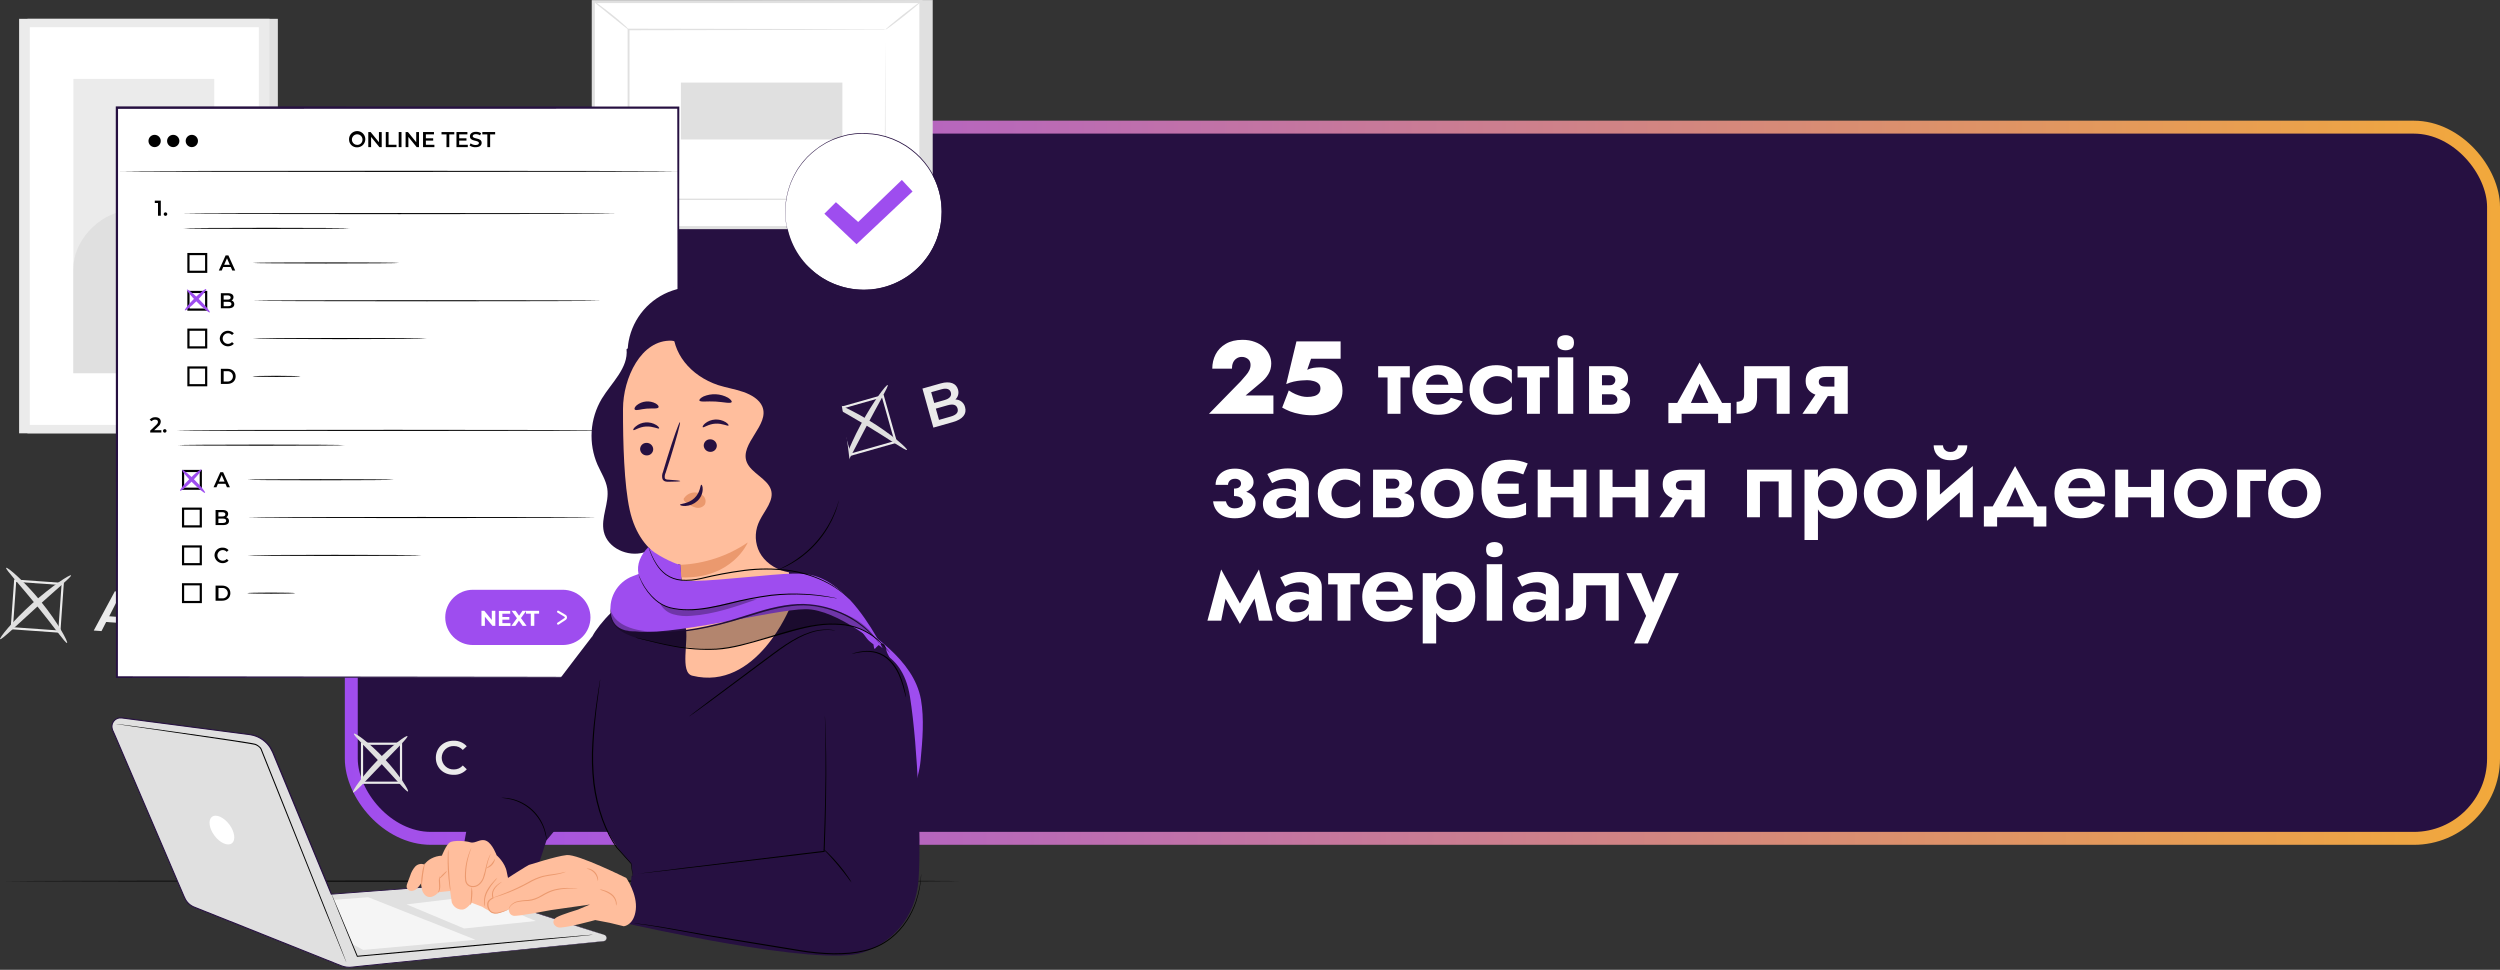 <svg width="580" height="225" viewBox="0 0 580 225" fill="none" xmlns="http://www.w3.org/2000/svg">
<rect x="0" y="0" width="580" height="225" fill="#333333" stroke="none"/>
<rect x="81.5" y="29.5" width="497" height="165" rx="18.5" fill="#261041" stroke="url(#paint0_linear_201_7958)" stroke-width="3"/>
<path d="M280.48 96L287.848 88.464C288.312 87.936 288.712 87.472 289.048 87.072C289.4 86.672 289.664 86.28 289.84 85.896C290.032 85.496 290.128 85.08 290.128 84.648C290.128 84.408 290.088 84.176 290.008 83.952C289.928 83.728 289.8 83.536 289.624 83.376C289.448 83.2 289.232 83.064 288.976 82.968C288.736 82.856 288.44 82.8 288.088 82.8C287.64 82.8 287.24 82.92 286.888 83.16C286.536 83.384 286.264 83.704 286.072 84.12C285.896 84.536 285.808 85.008 285.808 85.536H281.248C281.248 84.336 281.504 83.232 282.016 82.224C282.544 81.2 283.328 80.384 284.368 79.776C285.424 79.152 286.72 78.84 288.256 78.84C289.328 78.84 290.28 79 291.112 79.32C291.944 79.624 292.64 80.04 293.2 80.568C293.776 81.096 294.208 81.688 294.496 82.344C294.784 82.984 294.928 83.648 294.928 84.336C294.928 85.248 294.704 86.072 294.256 86.808C293.808 87.544 293.208 88.216 292.456 88.824L288.976 91.752H295.432V96H280.48ZM311.455 90.672C311.455 91.664 311.239 92.52 310.807 93.24C310.391 93.96 309.839 94.552 309.151 95.016C308.463 95.464 307.703 95.792 306.871 96C306.055 96.224 305.239 96.336 304.423 96.336C303.399 96.336 302.463 96.248 301.615 96.072C300.767 95.912 299.999 95.704 299.311 95.448C298.639 95.176 298.023 94.88 297.463 94.56L298.999 90.576C299.511 90.928 300.023 91.216 300.535 91.44C301.063 91.664 301.559 91.832 302.023 91.944C302.487 92.04 302.895 92.088 303.247 92.088C303.887 92.088 304.431 92.024 304.879 91.896C305.343 91.768 305.703 91.552 305.959 91.248C306.215 90.944 306.343 90.56 306.343 90.096C306.343 89.616 306.183 89.24 305.863 88.968C305.559 88.696 305.167 88.504 304.687 88.392C304.223 88.264 303.743 88.2 303.247 88.2C302.847 88.2 302.375 88.224 301.831 88.272C301.287 88.32 300.719 88.408 300.127 88.536C299.551 88.664 298.975 88.856 298.399 89.112L300.775 79.2H311.023V83.232H304.159L303.271 85.8C303.719 85.576 304.199 85.424 304.711 85.344C305.223 85.264 305.759 85.224 306.319 85.224C307.183 85.224 308.007 85.432 308.791 85.848C309.575 86.264 310.215 86.88 310.711 87.696C311.207 88.496 311.455 89.488 311.455 90.672ZM319.729 84.96H327.073V87.576H319.729V84.96ZM321.913 85.44H324.913V96H321.913V85.44ZM329.42 91.176V89.256H336.02C335.956 88.776 335.828 88.36 335.636 88.008C335.444 87.656 335.18 87.384 334.844 87.192C334.508 87 334.084 86.904 333.572 86.904C333.044 86.904 332.572 87.024 332.156 87.264C331.74 87.488 331.412 87.824 331.172 88.272C330.932 88.72 330.812 89.248 330.812 89.856L330.764 90.48C330.764 91.264 330.884 91.912 331.124 92.424C331.38 92.92 331.724 93.288 332.156 93.528C332.588 93.752 333.076 93.864 333.62 93.864C334.1 93.864 334.524 93.8 334.892 93.672C335.26 93.544 335.588 93.36 335.876 93.12C336.164 92.88 336.404 92.6 336.596 92.28L339.308 93.12C338.94 93.744 338.508 94.296 338.012 94.776C337.516 95.24 336.908 95.6 336.188 95.856C335.484 96.112 334.62 96.24 333.596 96.24C332.364 96.24 331.3 95.992 330.404 95.496C329.508 95 328.82 94.32 328.34 93.456C327.876 92.576 327.644 91.584 327.644 90.48C327.644 90.272 327.652 90.072 327.668 89.88C327.684 89.688 327.708 89.496 327.74 89.304C327.9 88.392 328.228 87.592 328.724 86.904C329.22 86.216 329.884 85.68 330.716 85.296C331.548 84.912 332.516 84.72 333.62 84.72C334.836 84.72 335.868 84.952 336.716 85.416C337.58 85.864 338.236 86.504 338.684 87.336C339.132 88.168 339.356 89.168 339.356 90.336C339.356 90.432 339.356 90.552 339.356 90.696C339.356 90.84 339.34 91 339.308 91.176H329.42ZM344.099 90.48C344.099 91.12 344.243 91.68 344.531 92.16C344.819 92.64 345.203 93.016 345.683 93.288C346.179 93.56 346.723 93.696 347.315 93.696C347.795 93.696 348.259 93.624 348.707 93.48C349.155 93.32 349.555 93.112 349.907 92.856C350.275 92.584 350.555 92.272 350.747 91.92V95.112C350.363 95.464 349.859 95.744 349.235 95.952C348.627 96.144 347.915 96.24 347.099 96.24C345.931 96.24 344.875 96 343.931 95.52C343.003 95.04 342.267 94.368 341.723 93.504C341.195 92.624 340.931 91.616 340.931 90.48C340.931 89.328 341.195 88.32 341.723 87.456C342.267 86.592 343.003 85.92 343.931 85.44C344.875 84.96 345.931 84.72 347.099 84.72C347.915 84.72 348.627 84.824 349.235 85.032C349.859 85.224 350.363 85.488 350.747 85.824V89.016C350.555 88.664 350.267 88.36 349.883 88.104C349.515 87.832 349.107 87.624 348.659 87.48C348.211 87.336 347.763 87.264 347.315 87.264C346.723 87.264 346.179 87.408 345.683 87.696C345.203 87.968 344.819 88.344 344.531 88.824C344.243 89.304 344.099 89.856 344.099 90.48ZM352.073 84.96H359.417V87.576H352.073V84.96ZM354.257 85.44H357.257V96H354.257V85.44ZM364.995 82.896V96H361.419V82.896H364.995ZM363.219 77.76C363.747 77.76 364.203 77.888 364.587 78.144C364.971 78.384 365.163 78.84 365.163 79.512C365.163 80.168 364.971 80.624 364.587 80.88C364.203 81.136 363.747 81.264 363.219 81.264C362.675 81.264 362.211 81.136 361.827 80.88C361.459 80.624 361.275 80.168 361.275 79.512C361.275 78.84 361.459 78.384 361.827 78.144C362.211 77.888 362.675 77.76 363.219 77.76ZM370.459 90.24H374.155C374.923 90.24 375.611 90.32 376.219 90.48C376.827 90.64 377.307 90.92 377.659 91.32C378.011 91.72 378.187 92.28 378.187 93C378.187 93.832 377.907 94.544 377.347 95.136C376.803 95.712 375.899 96 374.635 96H370.459V93.912H373.651C374.211 93.912 374.611 93.784 374.851 93.528C375.107 93.272 375.235 92.984 375.235 92.664C375.235 92.488 375.203 92.336 375.139 92.208C375.075 92.064 374.979 91.936 374.851 91.824C374.739 91.696 374.579 91.608 374.371 91.56C374.179 91.496 373.939 91.464 373.651 91.464H370.459V90.24ZM370.459 90.72V89.376H373.411C373.619 89.376 373.803 89.352 373.963 89.304C374.139 89.24 374.283 89.152 374.395 89.04C374.507 88.928 374.595 88.8 374.659 88.656C374.723 88.512 374.755 88.36 374.755 88.2C374.755 87.88 374.635 87.608 374.395 87.384C374.155 87.16 373.827 87.048 373.411 87.048H370.459V84.96H373.915C374.603 84.96 375.227 85.064 375.787 85.272C376.363 85.464 376.827 85.784 377.179 86.232C377.531 86.664 377.707 87.24 377.707 87.96C377.707 88.584 377.531 89.104 377.179 89.52C376.827 89.92 376.363 90.224 375.787 90.432C375.227 90.624 374.603 90.72 373.915 90.72H370.459ZM368.659 84.96H371.659V96H368.659V84.96ZM394.31 88.992L391.478 95.28L388.406 94.776L394.31 84.12L400.238 94.776L397.142 95.28L394.31 88.992ZM398.606 96H390.134V98.16H387.062V93.48H401.558V98.16H398.606V96ZM415.2 84.96V96H412.2V87.792H407.64V92.16C407.64 93.024 407.488 93.744 407.184 94.32C406.88 94.88 406.376 95.304 405.672 95.592C404.984 95.864 404.056 96 402.888 96V93.216C403.368 93.216 403.776 93.112 404.112 92.904C404.464 92.68 404.64 92.224 404.64 91.536V84.96H415.2ZM421.429 96H418.165L421.741 90.744H424.789L421.429 96ZM428.677 96H425.581V84.96H428.677V96ZM426.685 89.688V91.896H423.253C422.501 91.896 421.789 91.776 421.117 91.536C420.445 91.28 419.909 90.896 419.509 90.384C419.109 89.856 418.909 89.184 418.909 88.368C418.909 87.536 419.109 86.872 419.509 86.376C419.909 85.88 420.445 85.52 421.117 85.296C421.789 85.072 422.501 84.96 423.253 84.96H426.685V87.456H423.613C423.245 87.456 422.941 87.496 422.701 87.576C422.461 87.656 422.277 87.776 422.149 87.936C422.021 88.096 421.957 88.312 421.957 88.584C421.957 88.84 422.021 89.056 422.149 89.232C422.277 89.392 422.461 89.512 422.701 89.592C422.941 89.656 423.245 89.688 423.613 89.688H426.685ZM286.288 114.48V113.352C286.864 113.352 287.28 113.24 287.536 113.016C287.792 112.792 287.92 112.52 287.92 112.2C287.92 111.848 287.792 111.576 287.536 111.384C287.28 111.176 286.944 111.072 286.528 111.072C286.176 111.072 285.88 111.136 285.64 111.264C285.4 111.392 285.216 111.568 285.088 111.792C284.96 112 284.896 112.232 284.896 112.488H282.016C282.016 111.752 282.2 111.104 282.568 110.544C282.952 109.968 283.48 109.52 284.152 109.2C284.824 108.88 285.608 108.72 286.504 108.72C287.336 108.72 288.072 108.856 288.712 109.128C289.368 109.4 289.88 109.776 290.248 110.256C290.632 110.72 290.824 111.248 290.824 111.84C290.824 112.64 290.44 113.296 289.672 113.808C288.92 114.304 287.792 114.528 286.288 114.48ZM286.456 120.24C284.968 120.24 283.792 119.88 282.928 119.16C282.064 118.44 281.568 117.488 281.44 116.304H284.416C284.528 116.8 284.744 117.2 285.064 117.504C285.4 117.792 285.856 117.936 286.432 117.936C286.832 117.936 287.176 117.88 287.464 117.768C287.752 117.656 287.976 117.496 288.136 117.288C288.296 117.064 288.376 116.808 288.376 116.52C288.376 116.216 288.296 115.96 288.136 115.752C287.976 115.528 287.736 115.36 287.416 115.248C287.112 115.136 286.736 115.08 286.288 115.08V113.76C287.856 113.712 289.08 113.952 289.96 114.48C290.856 115.008 291.304 115.768 291.304 116.76C291.304 117.48 291.088 118.104 290.656 118.632C290.24 119.144 289.664 119.544 288.928 119.832C288.192 120.104 287.368 120.24 286.456 120.24ZM296.119 116.712C296.119 117.016 296.199 117.272 296.359 117.48C296.519 117.672 296.735 117.824 297.007 117.936C297.295 118.032 297.607 118.08 297.943 118.08C298.439 118.08 298.895 118 299.311 117.84C299.727 117.68 300.055 117.416 300.295 117.048C300.535 116.68 300.655 116.192 300.655 115.584L301.039 116.88C301.039 117.584 300.855 118.192 300.487 118.704C300.119 119.2 299.623 119.584 298.999 119.856C298.391 120.112 297.703 120.24 296.935 120.24C296.183 120.24 295.511 120.112 294.919 119.856C294.327 119.6 293.855 119.224 293.503 118.728C293.167 118.216 292.999 117.592 292.999 116.856C292.999 116.104 293.191 115.464 293.575 114.936C293.975 114.392 294.527 113.976 295.231 113.688C295.951 113.4 296.791 113.256 297.751 113.256C298.343 113.256 298.895 113.328 299.407 113.472C299.919 113.616 300.351 113.784 300.703 113.976C301.055 114.168 301.303 114.352 301.447 114.528V116.04C300.999 115.704 300.535 115.456 300.055 115.296C299.575 115.136 299.007 115.056 298.351 115.056C297.871 115.056 297.463 115.128 297.127 115.272C296.791 115.416 296.535 115.608 296.359 115.848C296.199 116.088 296.119 116.376 296.119 116.712ZM295.135 112.104L294.007 109.968C294.567 109.664 295.255 109.376 296.071 109.104C296.887 108.816 297.791 108.672 298.783 108.672C299.743 108.672 300.583 108.808 301.303 109.08C302.039 109.352 302.615 109.752 303.031 110.28C303.447 110.792 303.655 111.424 303.655 112.176V120H300.655V112.68C300.655 112.184 300.463 111.8 300.079 111.528C299.695 111.24 299.199 111.096 298.591 111.096C298.063 111.096 297.567 111.16 297.103 111.288C296.655 111.4 296.255 111.536 295.903 111.696C295.567 111.856 295.311 111.992 295.135 112.104ZM308.896 114.48C308.896 115.12 309.04 115.68 309.328 116.16C309.616 116.64 310 117.016 310.48 117.288C310.976 117.56 311.52 117.696 312.112 117.696C312.592 117.696 313.056 117.624 313.504 117.48C313.952 117.32 314.352 117.112 314.704 116.856C315.072 116.584 315.352 116.272 315.544 115.92V119.112C315.16 119.464 314.656 119.744 314.032 119.952C313.424 120.144 312.712 120.24 311.896 120.24C310.728 120.24 309.672 120 308.728 119.52C307.8 119.04 307.064 118.368 306.52 117.504C305.992 116.624 305.728 115.616 305.728 114.48C305.728 113.328 305.992 112.32 306.52 111.456C307.064 110.592 307.8 109.92 308.728 109.44C309.672 108.96 310.728 108.72 311.896 108.72C312.712 108.72 313.424 108.824 314.032 109.032C314.656 109.224 315.16 109.488 315.544 109.824V113.016C315.352 112.664 315.064 112.36 314.68 112.104C314.312 111.832 313.904 111.624 313.456 111.48C313.008 111.336 312.56 111.264 312.112 111.264C311.52 111.264 310.976 111.408 310.48 111.696C310 111.968 309.616 112.344 309.328 112.824C309.04 113.304 308.896 113.856 308.896 114.48ZM320.35 114.24H324.046C324.814 114.24 325.502 114.32 326.11 114.48C326.718 114.64 327.198 114.92 327.55 115.32C327.902 115.72 328.078 116.28 328.078 117C328.078 117.832 327.798 118.544 327.238 119.136C326.694 119.712 325.79 120 324.526 120H320.35V117.912H323.542C324.102 117.912 324.502 117.784 324.742 117.528C324.998 117.272 325.126 116.984 325.126 116.664C325.126 116.488 325.094 116.336 325.03 116.208C324.966 116.064 324.87 115.936 324.742 115.824C324.63 115.696 324.47 115.608 324.262 115.56C324.07 115.496 323.83 115.464 323.542 115.464H320.35V114.24ZM320.35 114.72V113.376H323.302C323.51 113.376 323.694 113.352 323.854 113.304C324.03 113.24 324.174 113.152 324.286 113.04C324.398 112.928 324.486 112.8 324.55 112.656C324.614 112.512 324.646 112.36 324.646 112.2C324.646 111.88 324.526 111.608 324.286 111.384C324.046 111.16 323.718 111.048 323.302 111.048H320.35V108.96H323.806C324.494 108.96 325.118 109.064 325.678 109.272C326.254 109.464 326.718 109.784 327.07 110.232C327.422 110.664 327.598 111.24 327.598 111.96C327.598 112.584 327.422 113.104 327.07 113.52C326.718 113.92 326.254 114.224 325.678 114.432C325.118 114.624 324.494 114.72 323.806 114.72H320.35ZM318.55 108.96H321.55V120H318.55V108.96ZM329.589 114.48C329.589 113.328 329.853 112.32 330.381 111.456C330.925 110.592 331.653 109.92 332.565 109.44C333.493 108.96 334.541 108.72 335.709 108.72C336.877 108.72 337.917 108.96 338.829 109.44C339.757 109.92 340.485 110.592 341.013 111.456C341.557 112.32 341.829 113.328 341.829 114.48C341.829 115.616 341.557 116.624 341.013 117.504C340.485 118.368 339.757 119.04 338.829 119.52C337.917 120 336.877 120.24 335.709 120.24C334.541 120.24 333.493 120 332.565 119.52C331.653 119.04 330.925 118.368 330.381 117.504C329.853 116.624 329.589 115.616 329.589 114.48ZM332.757 114.48C332.757 115.104 332.885 115.656 333.141 116.136C333.413 116.6 333.773 116.968 334.221 117.24C334.669 117.496 335.165 117.624 335.709 117.624C336.253 117.624 336.749 117.496 337.197 117.24C337.645 116.968 337.997 116.6 338.253 116.136C338.525 115.656 338.661 115.104 338.661 114.48C338.661 113.856 338.525 113.304 338.253 112.824C337.997 112.344 337.645 111.976 337.197 111.72C336.749 111.464 336.253 111.336 335.709 111.336C335.165 111.336 334.669 111.464 334.221 111.72C333.773 111.976 333.413 112.344 333.141 112.824C332.885 113.304 332.757 113.856 332.757 114.48ZM350.281 120.24C348.937 120.24 347.769 120.008 346.777 119.544C345.801 119.08 345.041 118.352 344.497 117.36C343.969 116.368 343.705 115.088 343.705 113.52C343.705 111.776 343.977 110.408 344.521 109.416C345.065 108.408 345.825 107.696 346.801 107.28C347.793 106.864 348.945 106.656 350.257 106.656C350.977 106.656 351.689 106.736 352.393 106.896C353.113 107.04 353.793 107.248 354.433 107.52L353.401 110.064C352.809 109.84 352.241 109.656 351.697 109.512C351.169 109.368 350.657 109.296 350.161 109.296C349.617 109.296 349.153 109.408 348.769 109.632C348.385 109.84 348.081 110.16 347.857 110.592C347.633 111.008 347.481 111.544 347.401 112.2H352.345V114.576H347.401C347.481 115.248 347.625 115.808 347.833 116.256C348.041 116.704 348.329 117.04 348.697 117.264C349.081 117.472 349.537 117.576 350.065 117.576C350.833 117.576 351.529 117.488 352.153 117.312C352.777 117.136 353.409 116.912 354.049 116.64V119.376C353.489 119.664 352.905 119.88 352.297 120.024C351.705 120.168 351.033 120.24 350.281 120.24ZM357.875 115.392V112.968H366.563V115.392H357.875ZM365.051 108.96H368.051V120H365.051V108.96ZM356.747 108.96H359.747V120H356.747V108.96ZM372.242 115.392V112.968H380.93V115.392H372.242ZM379.418 108.96H382.418V120H379.418V108.96ZM371.114 108.96H374.114V120H371.114V108.96ZM388.265 120H385.001L388.577 114.744H391.625L388.265 120ZM395.513 120H392.417V108.96H395.513V120ZM393.521 113.688V115.896H390.089C389.337 115.896 388.625 115.776 387.953 115.536C387.281 115.28 386.745 114.896 386.345 114.384C385.945 113.856 385.745 113.184 385.745 112.368C385.745 111.536 385.945 110.872 386.345 110.376C386.745 109.88 387.281 109.52 387.953 109.296C388.625 109.072 389.337 108.96 390.089 108.96H393.521V111.456H390.449C390.081 111.456 389.777 111.496 389.537 111.576C389.297 111.656 389.113 111.776 388.985 111.936C388.857 112.096 388.793 112.312 388.793 112.584C388.793 112.84 388.857 113.056 388.985 113.232C389.113 113.392 389.297 113.512 389.537 113.592C389.777 113.656 390.081 113.688 390.449 113.688H393.521ZM415.653 108.96V120H412.653V111.696H408.309V120H405.309V108.96H415.653ZM421.764 125.28H418.644V108.96H421.764V125.28ZM430.836 114.48C430.836 115.728 430.588 116.792 430.092 117.672C429.596 118.552 428.94 119.216 428.124 119.664C427.324 120.112 426.46 120.336 425.532 120.336C424.588 120.336 423.764 120.096 423.06 119.616C422.372 119.136 421.836 118.456 421.452 117.576C421.084 116.696 420.9 115.664 420.9 114.48C420.9 113.28 421.084 112.248 421.452 111.384C421.836 110.504 422.372 109.824 423.06 109.344C423.764 108.864 424.588 108.624 425.532 108.624C426.46 108.624 427.324 108.848 428.124 109.296C428.94 109.744 429.596 110.408 430.092 111.288C430.588 112.152 430.836 113.216 430.836 114.48ZM427.62 114.48C427.62 113.824 427.484 113.264 427.212 112.8C426.94 112.336 426.572 111.984 426.108 111.744C425.66 111.504 425.164 111.384 424.62 111.384C424.156 111.384 423.7 111.504 423.252 111.744C422.82 111.968 422.46 112.312 422.172 112.776C421.9 113.24 421.764 113.808 421.764 114.48C421.764 115.152 421.9 115.72 422.172 116.184C422.46 116.648 422.82 117 423.252 117.24C423.7 117.464 424.156 117.576 424.62 117.576C425.164 117.576 425.66 117.456 426.108 117.216C426.572 116.976 426.94 116.624 427.212 116.16C427.484 115.696 427.62 115.136 427.62 114.48ZM432.409 114.48C432.409 113.328 432.673 112.32 433.201 111.456C433.745 110.592 434.473 109.92 435.385 109.44C436.313 108.96 437.361 108.72 438.529 108.72C439.697 108.72 440.737 108.96 441.649 109.44C442.577 109.92 443.305 110.592 443.833 111.456C444.377 112.32 444.649 113.328 444.649 114.48C444.649 115.616 444.377 116.624 443.833 117.504C443.305 118.368 442.577 119.04 441.649 119.52C440.737 120 439.697 120.24 438.529 120.24C437.361 120.24 436.313 120 435.385 119.52C434.473 119.04 433.745 118.368 433.201 117.504C432.673 116.624 432.409 115.616 432.409 114.48ZM435.577 114.48C435.577 115.104 435.705 115.656 435.961 116.136C436.233 116.6 436.593 116.968 437.041 117.24C437.489 117.496 437.985 117.624 438.529 117.624C439.073 117.624 439.569 117.496 440.017 117.24C440.465 116.968 440.817 116.6 441.073 116.136C441.345 115.656 441.481 115.104 441.481 114.48C441.481 113.856 441.345 113.304 441.073 112.824C440.817 112.344 440.465 111.976 440.017 111.72C439.569 111.464 439.073 111.336 438.529 111.336C437.985 111.336 437.489 111.464 437.041 111.72C436.593 111.976 436.233 112.344 435.961 112.824C435.705 113.304 435.577 113.856 435.577 114.48ZM457.565 111.696L447.053 120.84L447.173 117.264L457.685 108.12L457.565 111.696ZM450.053 108.96V117.696L447.053 120.84V108.96H450.053ZM457.685 108.12V120H454.685V111.264L457.685 108.12ZM448.613 103.32H450.773C450.773 103.576 450.837 103.824 450.965 104.064C451.093 104.288 451.285 104.48 451.541 104.64C451.797 104.784 452.117 104.856 452.501 104.856C452.901 104.856 453.229 104.784 453.485 104.64C453.741 104.48 453.925 104.288 454.037 104.064C454.165 103.824 454.229 103.576 454.229 103.32H456.413C456.413 103.928 456.261 104.504 455.957 105.048C455.653 105.576 455.213 106 454.637 106.32C454.061 106.624 453.349 106.776 452.501 106.776C451.669 106.776 450.957 106.624 450.365 106.32C449.789 106 449.349 105.576 449.045 105.048C448.757 104.504 448.613 103.928 448.613 103.32ZM467.505 112.992L464.673 119.28L461.601 118.776L467.505 108.12L473.433 118.776L470.337 119.28L467.505 112.992ZM471.801 120H463.329V122.16H460.257V117.48H474.753V122.16H471.801V120ZM478.412 115.176V113.256H485.012C484.948 112.776 484.82 112.36 484.628 112.008C484.436 111.656 484.172 111.384 483.836 111.192C483.5 111 483.076 110.904 482.564 110.904C482.036 110.904 481.564 111.024 481.148 111.264C480.732 111.488 480.404 111.824 480.164 112.272C479.924 112.72 479.804 113.248 479.804 113.856L479.756 114.48C479.756 115.264 479.876 115.912 480.116 116.424C480.372 116.92 480.716 117.288 481.148 117.528C481.58 117.752 482.068 117.864 482.612 117.864C483.092 117.864 483.516 117.8 483.884 117.672C484.252 117.544 484.58 117.36 484.868 117.12C485.156 116.88 485.396 116.6 485.588 116.28L488.3 117.12C487.932 117.744 487.5 118.296 487.004 118.776C486.508 119.24 485.9 119.6 485.18 119.856C484.476 120.112 483.612 120.24 482.588 120.24C481.356 120.24 480.292 119.992 479.396 119.496C478.5 119 477.812 118.32 477.332 117.456C476.868 116.576 476.636 115.584 476.636 114.48C476.636 114.272 476.644 114.072 476.66 113.88C476.676 113.688 476.7 113.496 476.732 113.304C476.892 112.392 477.22 111.592 477.716 110.904C478.212 110.216 478.876 109.68 479.708 109.296C480.54 108.912 481.508 108.72 482.612 108.72C483.828 108.72 484.86 108.952 485.708 109.416C486.572 109.864 487.228 110.504 487.676 111.336C488.124 112.168 488.348 113.168 488.348 114.336C488.348 114.432 488.348 114.552 488.348 114.696C488.348 114.84 488.332 115 488.3 115.176H478.412ZM491.867 115.392V112.968H500.555V115.392H491.867ZM499.043 108.96H502.043V120H499.043V108.96ZM490.739 108.96H493.739V120H490.739V108.96ZM504.362 114.48C504.362 113.328 504.626 112.32 505.154 111.456C505.698 110.592 506.426 109.92 507.338 109.44C508.266 108.96 509.314 108.72 510.482 108.72C511.65 108.72 512.69 108.96 513.602 109.44C514.53 109.92 515.258 110.592 515.786 111.456C516.33 112.32 516.602 113.328 516.602 114.48C516.602 115.616 516.33 116.624 515.786 117.504C515.258 118.368 514.53 119.04 513.602 119.52C512.69 120 511.65 120.24 510.482 120.24C509.314 120.24 508.266 120 507.338 119.52C506.426 119.04 505.698 118.368 505.154 117.504C504.626 116.624 504.362 115.616 504.362 114.48ZM507.53 114.48C507.53 115.104 507.658 115.656 507.914 116.136C508.186 116.6 508.546 116.968 508.994 117.24C509.442 117.496 509.938 117.624 510.482 117.624C511.026 117.624 511.522 117.496 511.97 117.24C512.418 116.968 512.77 116.6 513.026 116.136C513.298 115.656 513.434 115.104 513.434 114.48C513.434 113.856 513.298 113.304 513.026 112.824C512.77 112.344 512.418 111.976 511.97 111.72C511.522 111.464 511.026 111.336 510.482 111.336C509.938 111.336 509.442 111.464 508.994 111.72C508.546 111.976 508.186 112.344 507.914 112.824C507.658 113.304 507.53 113.856 507.53 114.48ZM519.006 108.96H525.702V111.576H522.054V120H519.006V108.96ZM526.206 114.48C526.206 113.328 526.47 112.32 526.998 111.456C527.542 110.592 528.27 109.92 529.182 109.44C530.11 108.96 531.158 108.72 532.326 108.72C533.494 108.72 534.534 108.96 535.446 109.44C536.374 109.92 537.102 110.592 537.63 111.456C538.174 112.32 538.446 113.328 538.446 114.48C538.446 115.616 538.174 116.624 537.63 117.504C537.102 118.368 536.374 119.04 535.446 119.52C534.534 120 533.494 120.24 532.326 120.24C531.158 120.24 530.11 120 529.182 119.52C528.27 119.04 527.542 118.368 526.998 117.504C526.47 116.624 526.206 115.616 526.206 114.48ZM529.374 114.48C529.374 115.104 529.502 115.656 529.758 116.136C530.03 116.6 530.39 116.968 530.838 117.24C531.286 117.496 531.782 117.624 532.326 117.624C532.87 117.624 533.366 117.496 533.814 117.24C534.262 116.968 534.614 116.6 534.87 116.136C535.142 115.656 535.278 115.104 535.278 114.48C535.278 113.856 535.142 113.304 534.87 112.824C534.614 112.344 534.262 111.976 533.814 111.72C533.366 111.464 532.87 111.336 532.326 111.336C531.782 111.336 531.286 111.464 530.838 111.72C530.39 111.976 530.03 112.344 529.758 112.824C529.502 113.304 529.374 113.856 529.374 114.48ZM292.072 144L290.488 136.056L292.072 132.12L295.264 144H292.072ZM286.936 141.312L292.072 132.12L292.312 136.68L287.656 144.744L286.936 141.312ZM287.656 144.744L283.072 136.68L283.312 132.12L288.376 141.312L287.656 144.744ZM280.12 144L283.312 132.12L284.896 136.056L283.312 144H280.12ZM299.119 140.712C299.119 141.016 299.199 141.272 299.359 141.48C299.519 141.672 299.735 141.824 300.007 141.936C300.295 142.032 300.607 142.08 300.943 142.08C301.439 142.08 301.895 142 302.311 141.84C302.727 141.68 303.055 141.416 303.295 141.048C303.535 140.68 303.655 140.192 303.655 139.584L304.039 140.88C304.039 141.584 303.855 142.192 303.487 142.704C303.119 143.2 302.623 143.584 301.999 143.856C301.391 144.112 300.703 144.24 299.935 144.24C299.183 144.24 298.511 144.112 297.919 143.856C297.327 143.6 296.855 143.224 296.503 142.728C296.167 142.216 295.999 141.592 295.999 140.856C295.999 140.104 296.191 139.464 296.575 138.936C296.975 138.392 297.527 137.976 298.231 137.688C298.951 137.4 299.791 137.256 300.751 137.256C301.343 137.256 301.895 137.328 302.407 137.472C302.919 137.616 303.351 137.784 303.703 137.976C304.055 138.168 304.303 138.352 304.447 138.528V140.04C303.999 139.704 303.535 139.456 303.055 139.296C302.575 139.136 302.007 139.056 301.351 139.056C300.871 139.056 300.463 139.128 300.127 139.272C299.791 139.416 299.535 139.608 299.359 139.848C299.199 140.088 299.119 140.376 299.119 140.712ZM298.135 136.104L297.007 133.968C297.567 133.664 298.255 133.376 299.071 133.104C299.887 132.816 300.791 132.672 301.783 132.672C302.743 132.672 303.583 132.808 304.303 133.08C305.039 133.352 305.615 133.752 306.031 134.28C306.447 134.792 306.655 135.424 306.655 136.176V144H303.655V136.68C303.655 136.184 303.463 135.8 303.079 135.528C302.695 135.24 302.199 135.096 301.591 135.096C301.063 135.096 300.567 135.16 300.103 135.288C299.655 135.4 299.255 135.536 298.903 135.696C298.567 135.856 298.311 135.992 298.135 136.104ZM308.128 132.96H315.472V135.576H308.128V132.96ZM310.312 133.44H313.312V144H310.312V133.44ZM317.818 139.176V137.256H324.418C324.354 136.776 324.226 136.36 324.034 136.008C323.842 135.656 323.578 135.384 323.242 135.192C322.906 135 322.482 134.904 321.97 134.904C321.442 134.904 320.97 135.024 320.554 135.264C320.138 135.488 319.81 135.824 319.57 136.272C319.33 136.72 319.21 137.248 319.21 137.856L319.162 138.48C319.162 139.264 319.282 139.912 319.522 140.424C319.778 140.92 320.122 141.288 320.554 141.528C320.986 141.752 321.474 141.864 322.018 141.864C322.498 141.864 322.922 141.8 323.29 141.672C323.658 141.544 323.986 141.36 324.274 141.12C324.562 140.88 324.802 140.6 324.994 140.28L327.706 141.12C327.338 141.744 326.906 142.296 326.41 142.776C325.914 143.24 325.306 143.6 324.586 143.856C323.882 144.112 323.018 144.24 321.994 144.24C320.762 144.24 319.698 143.992 318.802 143.496C317.906 143 317.218 142.32 316.738 141.456C316.274 140.576 316.042 139.584 316.042 138.48C316.042 138.272 316.05 138.072 316.066 137.88C316.082 137.688 316.106 137.496 316.138 137.304C316.298 136.392 316.626 135.592 317.122 134.904C317.618 134.216 318.282 133.68 319.114 133.296C319.946 132.912 320.914 132.72 322.018 132.72C323.234 132.72 324.266 132.952 325.114 133.416C325.978 133.864 326.634 134.504 327.082 135.336C327.53 136.168 327.754 137.168 327.754 138.336C327.754 138.432 327.754 138.552 327.754 138.696C327.754 138.84 327.738 139 327.706 139.176H317.818ZM333.193 149.28H330.073V132.96H333.193V149.28ZM342.265 138.48C342.265 139.728 342.017 140.792 341.521 141.672C341.025 142.552 340.369 143.216 339.553 143.664C338.753 144.112 337.889 144.336 336.961 144.336C336.017 144.336 335.193 144.096 334.489 143.616C333.801 143.136 333.265 142.456 332.881 141.576C332.513 140.696 332.329 139.664 332.329 138.48C332.329 137.28 332.513 136.248 332.881 135.384C333.265 134.504 333.801 133.824 334.489 133.344C335.193 132.864 336.017 132.624 336.961 132.624C337.889 132.624 338.753 132.848 339.553 133.296C340.369 133.744 341.025 134.408 341.521 135.288C342.017 136.152 342.265 137.216 342.265 138.48ZM339.049 138.48C339.049 137.824 338.913 137.264 338.641 136.8C338.369 136.336 338.001 135.984 337.537 135.744C337.089 135.504 336.593 135.384 336.049 135.384C335.585 135.384 335.129 135.504 334.681 135.744C334.249 135.968 333.889 136.312 333.601 136.776C333.329 137.24 333.193 137.808 333.193 138.48C333.193 139.152 333.329 139.72 333.601 140.184C333.889 140.648 334.249 141 334.681 141.24C335.129 141.464 335.585 141.576 336.049 141.576C336.593 141.576 337.089 141.456 337.537 141.216C338.001 140.976 338.369 140.624 338.641 140.16C338.913 139.696 339.049 139.136 339.049 138.48ZM348.495 130.896V144H344.919V130.896H348.495ZM346.719 125.76C347.247 125.76 347.703 125.888 348.087 126.144C348.471 126.384 348.663 126.84 348.663 127.512C348.663 128.168 348.471 128.624 348.087 128.88C347.703 129.136 347.247 129.264 346.719 129.264C346.175 129.264 345.711 129.136 345.327 128.88C344.959 128.624 344.775 128.168 344.775 127.512C344.775 126.84 344.959 126.384 345.327 126.144C345.711 125.888 346.175 125.76 346.719 125.76ZM354.103 140.712C354.103 141.016 354.183 141.272 354.343 141.48C354.503 141.672 354.719 141.824 354.991 141.936C355.279 142.032 355.591 142.08 355.927 142.08C356.423 142.08 356.879 142 357.295 141.84C357.711 141.68 358.039 141.416 358.279 141.048C358.519 140.68 358.639 140.192 358.639 139.584L359.023 140.88C359.023 141.584 358.839 142.192 358.471 142.704C358.103 143.2 357.607 143.584 356.983 143.856C356.375 144.112 355.687 144.24 354.919 144.24C354.167 144.24 353.495 144.112 352.903 143.856C352.311 143.6 351.839 143.224 351.487 142.728C351.151 142.216 350.983 141.592 350.983 140.856C350.983 140.104 351.175 139.464 351.559 138.936C351.959 138.392 352.511 137.976 353.215 137.688C353.935 137.4 354.775 137.256 355.735 137.256C356.327 137.256 356.879 137.328 357.391 137.472C357.903 137.616 358.335 137.784 358.687 137.976C359.039 138.168 359.287 138.352 359.431 138.528V140.04C358.983 139.704 358.519 139.456 358.039 139.296C357.559 139.136 356.991 139.056 356.335 139.056C355.855 139.056 355.447 139.128 355.111 139.272C354.775 139.416 354.519 139.608 354.343 139.848C354.183 140.088 354.103 140.376 354.103 140.712ZM353.119 136.104L351.991 133.968C352.551 133.664 353.239 133.376 354.055 133.104C354.871 132.816 355.775 132.672 356.767 132.672C357.727 132.672 358.567 132.808 359.287 133.08C360.023 133.352 360.599 133.752 361.015 134.28C361.431 134.792 361.639 135.424 361.639 136.176V144H358.639V136.68C358.639 136.184 358.447 135.8 358.063 135.528C357.679 135.24 357.183 135.096 356.575 135.096C356.047 135.096 355.551 135.16 355.087 135.288C354.639 135.4 354.239 135.536 353.887 135.696C353.551 135.856 353.295 135.992 353.119 136.104ZM375.544 132.96V144H372.544V135.792H367.984V140.16C367.984 141.024 367.832 141.744 367.528 142.32C367.224 142.88 366.72 143.304 366.016 143.592C365.328 143.864 364.4 144 363.232 144V141.216C363.712 141.216 364.12 141.112 364.456 140.904C364.808 140.68 364.984 140.224 364.984 139.536V132.96H375.544ZM389.501 132.96L382.301 149.28H379.109L381.893 142.896L377.309 132.96H380.765L384.317 141.744L382.781 141.696L386.261 132.96H389.501Z" fill="white"/>
<path d="M64.461 4.367H6.365V100.531H64.461V4.367Z" fill="#E0E0E0"/>
<path d="M62.529 4.367H4.433V100.531H62.529V4.367Z" fill="#EBEBEB"/>
<path d="M60.054 6.314H6.908V98.579H60.054V6.314Z" fill="white"/>
<path d="M49.708 18.304H17.026V86.589H49.708V18.304Z" fill="#EBEBEB"/>
<path d="M17.026 62.412C16.95 56.032 22.686 49.804 29 48.911C32.013 48.49 35.213 49.089 38.028 47.932C43.049 45.873 44.652 39.199 49.693 37.216L49.926 86.573H17.026V62.412Z" fill="#E0E0E0"/>
<path d="M216.389 0V52.918H140.385L137.646 0.37L216.389 0Z" fill="#E0E0E0"/>
<path d="M137.651 0.371V52.807L213.655 52.807V0.371L137.651 0.371Z" fill="white"/>
<path d="M214.01 53.166H137.286V0.03H214.01V53.166ZM138.011 52.446H213.29V0.715H138.011V52.446Z" fill="#E0E0E0"/>
<path d="M205.419 6.888H145.877V46.295H205.419V6.888Z" fill="white"/>
<path d="M205.419 6.888H205.125H204.278H201.011L188.738 6.933L145.877 7.02L146.05 6.847C146.05 18.887 146.05 32.206 146.05 46.249L145.862 46.062L205.404 46.097L205.256 46.249C205.287 34.255 205.312 24.441 205.333 17.574C205.333 14.155 205.363 11.488 205.373 9.647C205.373 8.744 205.373 8.049 205.373 7.562C205.373 7.091 205.373 6.842 205.373 6.842C205.373 6.842 205.373 7.07 205.373 7.532C205.373 7.993 205.373 8.693 205.373 9.561C205.373 11.386 205.373 14.049 205.409 17.457C205.409 24.324 205.454 34.194 205.49 46.224V46.371H205.338L145.796 46.411H145.608V46.224C145.608 32.201 145.608 18.862 145.608 6.822V6.649H145.776L188.753 6.736L200.981 6.781H204.217H205.043C205.171 6.808 205.296 6.843 205.419 6.888Z" fill="#E0E0E0"/>
<path d="M137.646 0.224C138.116 0.45 138.556 0.734 138.954 1.071C139.73 1.634 140.79 2.43 141.936 3.343C143.083 4.256 144.082 5.123 144.792 5.772C145.2 6.095 145.565 6.471 145.877 6.888C145.811 6.969 143.98 5.458 141.698 3.637C139.416 1.816 137.58 0.31 137.646 0.224Z" fill="#E0E0E0"/>
<path d="M213.65 0.371C213.716 0.452 211.926 1.978 209.654 3.779C207.382 5.579 205.485 6.969 205.419 6.888C205.353 6.807 207.143 5.28 209.42 3.48C211.697 1.679 213.584 0.289 213.65 0.371Z" fill="#E0E0E0"/>
<path d="M213.59 52.816L205.115 45.944L213.59 52.816Z" fill="white"/>
<path d="M205.115 45.944C205.181 45.868 207.143 47.339 209.471 49.236C211.799 51.133 213.655 52.735 213.59 52.816C213.524 52.898 211.561 51.422 209.238 49.525C206.915 47.628 205.054 46.025 205.115 45.944Z" fill="#E0E0E0"/>
<path d="M137.646 52.806C137.585 52.725 139.355 51.219 141.607 49.439C143.859 47.659 145.73 46.284 145.796 46.365C145.862 46.447 144.087 47.953 141.84 49.733C139.594 51.513 137.712 52.888 137.646 52.806Z" fill="#E0E0E0"/>
<path d="M157.968 19.161V32.357H195.433V19.161H157.968Z" fill="#E0E0E0"/>
<path d="M101.115 175.805C101.115 173.508 102.875 171.844 105.243 171.844C105.814 171.824 106.382 171.928 106.908 172.151C107.433 172.373 107.904 172.708 108.286 173.133L107.368 173.99C107.11 173.7 106.792 173.47 106.437 173.314C106.082 173.158 105.697 173.081 105.309 173.087C104.943 173.071 104.578 173.13 104.235 173.259C103.893 173.388 103.58 173.585 103.315 173.838C103.051 174.091 102.84 174.396 102.696 174.732C102.553 175.069 102.478 175.432 102.478 175.798C102.478 176.164 102.553 176.526 102.696 176.863C102.84 177.2 103.051 177.504 103.315 177.757C103.58 178.011 103.893 178.208 104.235 178.337C104.578 178.466 104.943 178.524 105.309 178.509C105.698 178.515 106.085 178.436 106.44 178.278C106.796 178.119 107.113 177.885 107.368 177.591L108.296 178.473C107.914 178.897 107.443 179.231 106.917 179.454C106.392 179.676 105.824 179.781 105.253 179.761C102.859 179.771 101.115 178.108 101.115 175.805Z" fill="#EBEBEB"/>
<path d="M93.289 181.845H83.734V172.29H93.289V181.845ZM84.241 181.338H92.782V172.797H84.241V181.338Z" fill="#EBEBEB"/>
<path d="M81.913 183.834C81.629 183.621 83.911 180.193 87.426 176.557C90.941 172.92 94.278 170.506 94.526 170.78C94.775 171.054 91.853 173.884 88.4 177.475C84.946 181.065 82.207 184.068 81.913 183.834Z" fill="#E0E0E0"/>
<path d="M94.658 183.625C94.349 183.848 91.742 180.679 88.299 177.002C84.855 173.325 81.873 170.505 82.111 170.211C82.349 169.916 85.758 172.341 89.262 176.099C92.767 179.857 94.948 183.443 94.658 183.625Z" fill="#E0E0E0"/>
<path d="M29.32 144.639L24.628 144.304L23.548 146.414L21.748 146.287L26.642 137.193L28.356 137.315L31.906 147.007L30.08 146.88L29.32 144.639ZM28.843 143.229L27.367 138.994L25.338 142.975L28.843 143.229Z" fill="#EBEBEB"/>
<path d="M13.998 146.8L2.465 145.983L3.287 134.43L14.815 135.251L13.998 146.8ZM3.008 145.511L13.527 146.262L14.272 135.738L3.754 134.993L3.008 145.511Z" fill="#EBEBEB"/>
<path d="M0.016 148.296C-0.248 148.068 2.871 144.137 7.461 140.019C12.051 135.901 16.28 133.197 16.483 133.481C16.686 133.765 12.867 136.92 8.369 140.998C3.87 145.075 0.294 148.549 0.016 148.296Z" fill="#E0E0E0"/>
<path d="M15.56 149.169C15.236 149.371 12.385 145.238 8.495 140.455C4.605 135.673 1.172 132.016 1.425 131.737C1.679 131.458 5.574 134.75 9.54 139.624C13.506 144.498 15.859 148.991 15.56 149.169Z" fill="#E0E0E0"/>
<path d="M223.895 94.47C224.336 96.022 223.388 97.275 221.045 97.934L216.541 99.207L214.005 90.149L218.25 88.947C220.421 88.334 221.846 88.947 222.252 90.357C222.382 90.761 222.395 91.194 222.289 91.605C222.183 92.016 221.962 92.389 221.653 92.68C222.174 92.683 222.679 92.861 223.085 93.186C223.492 93.51 223.778 93.963 223.895 94.47ZM216.034 90.991L216.744 93.492L219.123 92.817C220.289 92.487 220.832 91.884 220.599 91.057C220.365 90.23 219.584 89.987 218.418 90.317L216.034 90.991ZM222.156 94.78C221.897 93.877 221.096 93.669 219.828 94.029L217.114 94.8L217.85 97.412L220.568 96.641C221.836 96.281 222.409 95.688 222.156 94.78Z" fill="#EBEBEB"/>
<path d="M197.02 105.841L193.871 94.719L204.993 91.569L208.142 102.691L197.02 105.841ZM194.484 95.069L197.355 105.212L207.498 102.336L204.623 92.193L194.484 95.069Z" fill="#EBEBEB"/>
<path d="M195.504 108.854C195.174 108.722 196.772 103.97 199.688 98.533C202.604 93.096 205.667 89.12 205.951 89.323C206.235 89.526 203.72 93.781 200.88 99.157C198.039 104.533 195.848 108.996 195.504 108.854Z" fill="#E0E0E0"/>
<path d="M210.419 104.386C210.181 104.685 206.098 101.769 200.814 98.594C195.529 95.419 191.056 93.142 191.208 92.792C191.36 92.442 196.138 94.217 201.493 97.463C206.849 100.709 210.643 104.117 210.419 104.386Z" fill="#E0E0E0"/>
<path d="M222.678 204.42C222.678 204.491 172.899 204.552 111.517 204.552C50.134 204.552 0.34 204.466 0.34 204.42C0.34 204.374 50.109 204.288 111.517 204.288C172.925 204.288 222.678 204.319 222.678 204.42Z" fill="black"/>
<path d="M157.329 24.997H27.083V157.125H157.329V24.997Z" fill="white"/>
<path d="M157.329 157.125C157.329 157.125 157.329 157.064 157.329 156.962C157.329 156.861 157.329 156.699 157.329 156.496C157.329 156.085 157.329 155.482 157.329 154.67C157.329 153.057 157.329 150.679 157.304 147.57C157.304 141.362 157.268 132.263 157.243 120.69C157.217 97.578 157.177 64.572 157.126 24.997L157.354 25.226L27.124 25.261L27.387 24.997C27.387 73.417 27.387 118.773 27.352 157.12L27.124 156.897L121.487 157.008L147.967 157.069L154.955 157.094H156.756H157.212H157.37H156.781H155.006L148.058 157.12L121.634 157.181L27.124 157.292H26.895V157.064C26.895 118.717 26.895 73.381 26.86 24.942V24.678H27.139L157.37 24.713H157.603V24.942C157.552 64.577 157.512 97.629 157.486 120.796C157.456 132.35 157.435 141.428 157.425 147.626C157.425 150.709 157.425 153.078 157.395 154.68C157.395 155.471 157.395 156.075 157.395 156.481V156.932C157.381 156.999 157.358 157.063 157.329 157.125Z" fill="#261041"/>
<path d="M37.308 46.548V50.052H36.654V47.096H35.913V46.548H37.308Z" fill="black"/>
<path d="M37.982 49.672C37.982 49.618 37.993 49.564 38.013 49.514C38.034 49.465 38.064 49.419 38.102 49.381C38.14 49.343 38.186 49.313 38.236 49.292C38.285 49.271 38.339 49.261 38.393 49.261C38.447 49.261 38.5 49.271 38.55 49.292C38.6 49.313 38.645 49.343 38.683 49.381C38.721 49.419 38.752 49.465 38.772 49.514C38.793 49.564 38.803 49.618 38.803 49.672C38.803 49.725 38.793 49.779 38.772 49.829C38.752 49.879 38.721 49.924 38.683 49.962C38.645 50 38.6 50.03 38.55 50.051C38.5 50.072 38.447 50.082 38.393 50.082C38.339 50.082 38.285 50.072 38.236 50.051C38.186 50.03 38.14 50 38.102 49.962C38.064 49.924 38.034 49.879 38.013 49.829C37.993 49.779 37.982 49.725 37.982 49.672Z" fill="black"/>
<path d="M80.98 32.382C80.963 32.006 81.059 31.633 81.255 31.311C81.452 30.99 81.74 30.735 82.083 30.579C82.426 30.423 82.808 30.373 83.179 30.436C83.55 30.498 83.895 30.671 84.167 30.931C84.44 31.191 84.628 31.527 84.708 31.895C84.788 32.263 84.756 32.647 84.616 32.996C84.477 33.346 84.235 33.646 83.923 33.858C83.611 34.069 83.243 34.182 82.867 34.182C82.623 34.195 82.379 34.157 82.15 34.072C81.921 33.988 81.712 33.857 81.536 33.688C81.359 33.52 81.219 33.317 81.123 33.093C81.028 32.868 80.979 32.626 80.98 32.382ZM84.099 32.382C84.099 32.138 84.027 31.9 83.891 31.697C83.756 31.495 83.564 31.337 83.338 31.244C83.113 31.15 82.865 31.126 82.626 31.173C82.387 31.221 82.168 31.338 81.995 31.511C81.823 31.683 81.706 31.903 81.658 32.142C81.61 32.381 81.635 32.629 81.728 32.854C81.821 33.079 81.979 33.271 82.182 33.407C82.385 33.542 82.623 33.614 82.867 33.614C83.029 33.619 83.191 33.59 83.343 33.529C83.494 33.469 83.631 33.378 83.746 33.263C83.861 33.147 83.951 33.01 84.011 32.858C84.07 32.707 84.099 32.545 84.094 32.382H84.099Z" fill="black"/>
<path d="M88.557 30.632V34.136H88.024L86.092 31.763V34.136H85.443V30.632H85.981L87.913 32.995V30.632H88.557Z" fill="black"/>
<path d="M89.501 30.632H90.15V33.584H91.986V34.136H89.501V30.632Z" fill="black"/>
<path d="M92.498 30.632H93.147V34.136H92.498V30.632Z" fill="black"/>
<path d="M97.209 30.632V34.136H96.671L94.744 31.763V34.136H94.1V30.632H94.638L96.565 32.995V30.632H97.209Z" fill="black"/>
<path d="M100.78 33.589V34.136H98.147V30.632H100.683V31.174H98.802V32.087H100.496V32.62H98.802V33.589H100.78Z" fill="black"/>
<path d="M103.595 31.18H102.433V30.632H105.395V31.18H104.234V34.136H103.579L103.595 31.18Z" fill="black"/>
<path d="M108.529 33.589V34.136H105.902V30.632H108.438V31.174H106.531V32.087H108.22V32.62H106.531V33.589H108.529Z" fill="black"/>
<path d="M108.945 33.766L109.174 33.258C109.508 33.507 109.913 33.642 110.33 33.644C110.878 33.644 111.106 33.446 111.106 33.187C111.106 32.432 109.021 32.929 109.021 31.625C109.021 31.057 109.473 30.581 110.436 30.581C110.846 30.573 111.25 30.68 111.603 30.89L111.395 31.397C111.104 31.22 110.772 31.124 110.431 31.118C109.889 31.118 109.671 31.331 109.671 31.595C109.671 32.34 111.745 31.853 111.745 33.142C111.745 33.705 111.288 34.156 110.33 34.156C109.838 34.178 109.353 34.041 108.945 33.766Z" fill="black"/>
<path d="M113.063 31.18H111.902V30.632H114.874V31.18H113.712V34.136H113.063V31.18Z" fill="black"/>
<path d="M53.537 61.945H51.782L51.438 62.756H50.768L52.345 59.252H52.984L54.567 62.756H53.887L53.537 61.945ZM53.319 61.438L52.66 59.916L52.006 61.438H53.319Z" fill="black"/>
<path d="M35.872 34.132C36.66 34.132 37.298 33.494 37.298 32.707C37.298 31.92 36.66 31.282 35.872 31.282C35.085 31.282 34.447 31.92 34.447 32.707C34.447 33.494 35.085 34.132 35.872 34.132Z" fill="black"/>
<path d="M40.188 34.132C40.975 34.132 41.614 33.494 41.614 32.707C41.614 31.92 40.975 31.282 40.188 31.282C39.401 31.282 38.763 31.92 38.763 32.707C38.763 33.494 39.401 34.132 40.188 34.132Z" fill="black"/>
<path d="M44.504 34.132C45.291 34.132 45.929 33.494 45.929 32.707C45.929 31.92 45.291 31.282 44.504 31.282C43.717 31.282 43.079 31.92 43.079 32.707C43.079 33.494 43.717 34.132 44.504 34.132Z" fill="black"/>
<path d="M157.329 39.756C157.329 39.827 128.319 39.888 92.538 39.888C56.757 39.888 27.742 39.827 27.742 39.756C27.742 39.685 56.747 39.624 92.538 39.624C128.329 39.624 157.329 39.685 157.329 39.756Z" fill="black"/>
<path d="M143.088 49.555C143.088 49.626 120.503 49.687 92.65 49.687C64.796 49.687 42.202 49.626 42.202 49.555C42.202 49.484 64.786 49.423 92.65 49.423C120.514 49.423 143.088 49.479 143.088 49.555Z" fill="black"/>
<path d="M81.132 52.983C81.132 53.053 72.51 53.114 61.859 53.114C51.209 53.114 42.557 53.053 42.557 52.983C42.557 52.911 51.178 52.851 61.859 52.851C72.54 52.851 81.132 52.906 81.132 52.983Z" fill="black"/>
<path d="M48.085 63.309H43.465V58.689H48.085V63.309ZM43.972 62.802H47.578V59.196H43.972V62.802Z" fill="black"/>
<path d="M54.353 70.577C54.353 71.175 53.882 71.525 52.979 71.525H51.239V68.02H52.877C53.719 68.02 54.171 68.376 54.171 68.933C54.176 69.091 54.136 69.248 54.056 69.384C53.977 69.521 53.86 69.632 53.719 69.704C53.908 69.757 54.073 69.872 54.188 70.03C54.303 70.188 54.362 70.381 54.353 70.577ZM51.888 68.548V69.512H52.812C53.258 69.512 53.516 69.354 53.516 69.035C53.516 68.715 53.258 68.528 52.812 68.528L51.888 68.548ZM53.694 70.526C53.694 70.176 53.43 70.019 52.938 70.019H51.888V71.033H52.938C53.43 71.033 53.694 70.861 53.694 70.526Z" fill="black"/>
<path d="M48.085 72.082H43.465V67.482H48.085V72.082ZM43.972 71.575H47.578V67.99H43.972V71.575Z" fill="black"/>
<path d="M50.986 78.544C51.004 78.174 51.13 77.817 51.349 77.517C51.568 77.218 51.87 76.989 52.218 76.86C52.566 76.73 52.944 76.706 53.305 76.789C53.667 76.872 53.996 77.059 54.252 77.327L53.831 77.723C53.713 77.591 53.568 77.487 53.406 77.416C53.245 77.345 53.069 77.309 52.893 77.312C52.566 77.312 52.252 77.442 52.021 77.673C51.79 77.904 51.66 78.218 51.66 78.544C51.66 78.871 51.79 79.185 52.021 79.416C52.252 79.647 52.566 79.777 52.893 79.777C53.07 79.779 53.245 79.743 53.407 79.672C53.569 79.6 53.714 79.494 53.831 79.361L54.252 79.761C53.996 80.03 53.667 80.217 53.305 80.3C52.944 80.383 52.566 80.358 52.218 80.229C51.87 80.099 51.568 79.871 51.349 79.571C51.13 79.272 51.004 78.915 50.986 78.544Z" fill="black"/>
<path d="M48.085 80.852H43.465V76.231H48.085V80.852ZM43.972 80.345H47.578V76.739H43.972V80.345Z" fill="black"/>
<path d="M51.239 85.563H52.761C53.897 85.563 54.673 86.263 54.673 87.313C54.673 88.363 53.897 89.068 52.761 89.068H51.239V85.563ZM52.761 88.515C52.925 88.526 53.089 88.502 53.244 88.447C53.399 88.392 53.541 88.305 53.661 88.193C53.781 88.08 53.876 87.944 53.942 87.793C54.007 87.643 54.041 87.48 54.041 87.316C54.041 87.151 54.007 86.988 53.942 86.838C53.876 86.687 53.781 86.551 53.661 86.438C53.541 86.326 53.399 86.239 53.244 86.184C53.089 86.129 52.925 86.105 52.761 86.116H51.888V88.515H52.761Z" fill="black"/>
<path d="M48.085 89.625H43.465V85.005H48.085V89.625ZM43.972 89.118H47.578V85.512H43.972V89.118Z" fill="black"/>
<path d="M92.645 61.001C92.645 61.072 85.037 61.133 75.624 61.133C66.211 61.133 58.599 61.072 58.599 61.001C58.599 60.93 66.206 60.869 75.624 60.869C85.042 60.869 92.645 60.925 92.645 61.001Z" fill="black"/>
<path d="M139.507 69.77C139.507 69.847 121.391 69.902 99.055 69.902C76.72 69.902 58.599 69.847 58.599 69.77C58.599 69.695 76.71 69.639 99.055 69.639C121.401 69.639 139.507 69.7 139.507 69.77Z" fill="black"/>
<path d="M69.731 87.313C69.731 87.384 67.241 87.445 64.152 87.445C61.063 87.445 58.573 87.384 58.573 87.313C58.573 87.242 61.063 87.181 64.152 87.181C67.241 87.181 69.731 87.263 69.731 87.313Z" fill="black"/>
<path d="M99.05 78.544C99.05 78.615 89.997 78.676 78.825 78.676C67.652 78.676 58.599 78.615 58.599 78.544C58.599 78.473 67.652 78.412 78.825 78.412C89.997 78.412 99.05 78.468 99.05 78.544Z" fill="black"/>
<path d="M37.434 99.799V100.347H34.848V99.911L36.242 98.592C36.582 98.268 36.643 98.06 36.643 97.867C36.643 97.543 36.42 97.36 35.989 97.36C35.834 97.352 35.679 97.381 35.537 97.444C35.395 97.508 35.27 97.604 35.172 97.725L34.716 97.375C34.877 97.181 35.081 97.028 35.311 96.926C35.542 96.825 35.793 96.779 36.045 96.792C36.805 96.792 37.297 97.177 37.297 97.806C37.292 98.022 37.237 98.235 37.137 98.426C37.036 98.618 36.894 98.784 36.719 98.912L35.781 99.805L37.434 99.799Z" fill="black"/>
<path d="M37.815 99.966C37.815 99.858 37.858 99.753 37.935 99.676C38.012 99.599 38.117 99.556 38.226 99.556C38.335 99.556 38.439 99.599 38.516 99.676C38.593 99.753 38.637 99.858 38.637 99.966C38.637 100.075 38.593 100.18 38.516 100.257C38.439 100.334 38.335 100.377 38.226 100.377C38.117 100.377 38.012 100.334 37.935 100.257C37.858 100.18 37.815 100.075 37.815 99.966Z" fill="black"/>
<path d="M52.31 112.241H50.56L50.215 113.052H49.541L51.118 109.548H51.762L53.344 113.052H52.65L52.31 112.241ZM52.097 111.734L51.437 110.212L50.778 111.734H52.097Z" fill="black"/>
<path d="M141.86 99.851C141.86 99.922 119.276 99.983 91.422 99.983C63.569 99.983 40.984 99.942 40.984 99.851C40.984 99.759 63.563 99.719 91.427 99.719C119.291 99.719 141.86 99.78 141.86 99.851Z" fill="black"/>
<path d="M79.91 103.279C79.91 103.35 71.288 103.41 60.607 103.41C49.926 103.41 41.304 103.35 41.304 103.279C41.304 103.208 49.926 103.147 60.607 103.147C71.288 103.147 79.91 103.203 79.91 103.279Z" fill="black"/>
<path d="M46.837 113.635H42.217V109.015H46.837V113.635ZM42.724 113.128H46.33V109.522H42.724V113.128Z" fill="black"/>
<path d="M53.126 120.873C53.126 121.471 52.655 121.821 51.757 121.821H50.012V118.316H51.635C52.477 118.316 52.928 118.671 52.928 119.229C52.932 119.387 52.892 119.543 52.813 119.679C52.733 119.815 52.617 119.927 52.477 120C52.669 120.049 52.838 120.162 52.956 120.321C53.075 120.48 53.135 120.675 53.126 120.873ZM50.666 118.844V119.813H51.584C52.036 119.813 52.289 119.65 52.289 119.331C52.289 119.011 52.036 118.824 51.584 118.824L50.666 118.844ZM52.472 120.822C52.472 120.472 52.208 120.315 51.716 120.315H50.666V121.329H51.716C52.208 121.314 52.472 121.157 52.472 120.807V120.822Z" fill="black"/>
<path d="M46.837 122.379H42.217V117.759H46.837V122.379ZM42.724 121.872H46.33V118.266H42.724V121.872Z" fill="black"/>
<path d="M49.764 128.851C49.761 128.607 49.809 128.366 49.903 128.141C49.998 127.916 50.137 127.714 50.313 127.545C50.489 127.376 50.697 127.245 50.925 127.16C51.154 127.075 51.397 127.038 51.64 127.05C51.9 127.04 52.158 127.086 52.398 127.187C52.637 127.288 52.851 127.44 53.025 127.633L52.609 128.029C52.491 127.898 52.346 127.794 52.184 127.723C52.022 127.652 51.847 127.616 51.671 127.618C51.344 127.618 51.03 127.748 50.799 127.979C50.568 128.21 50.438 128.524 50.438 128.851C50.438 129.177 50.568 129.491 50.799 129.722C51.03 129.953 51.344 130.083 51.671 130.083C51.848 130.085 52.023 130.049 52.185 129.977C52.347 129.906 52.492 129.8 52.609 129.667L53.025 130.068C52.769 130.337 52.44 130.525 52.079 130.608C51.718 130.691 51.34 130.667 50.992 130.537C50.645 130.407 50.343 130.178 50.124 129.878C49.906 129.579 49.781 129.221 49.764 128.851Z" fill="black"/>
<path d="M46.837 131.147H42.217V126.527H46.837V131.147ZM42.724 130.64H46.33V127.034H42.724V130.64Z" fill="black"/>
<path d="M50.012 135.859H51.534C52.67 135.859 53.446 136.559 53.446 137.614C53.446 138.669 52.67 139.364 51.534 139.364H50.012V135.859ZM51.534 138.816C51.701 138.832 51.869 138.812 52.028 138.758C52.188 138.705 52.334 138.619 52.458 138.506C52.582 138.393 52.681 138.255 52.748 138.102C52.816 137.948 52.851 137.782 52.851 137.614C52.851 137.446 52.816 137.28 52.748 137.127C52.681 136.973 52.582 136.836 52.458 136.722C52.334 136.609 52.188 136.523 52.028 136.47C51.869 136.416 51.701 136.397 51.534 136.412H50.687V138.816H51.534Z" fill="black"/>
<path d="M46.837 139.922H42.217V135.302H46.837V139.922ZM42.724 139.415H46.33V135.809H42.724V139.415Z" fill="black"/>
<path d="M91.422 111.298C91.422 111.369 83.815 111.43 74.397 111.43C64.979 111.43 57.371 111.369 57.371 111.298C57.371 111.227 64.979 111.166 74.397 111.166C83.815 111.166 91.422 111.227 91.422 111.298Z" fill="black"/>
<path d="M138.28 120.066C138.28 120.142 120.169 120.198 97.828 120.198C75.487 120.198 57.371 120.142 57.371 120.066C57.371 119.99 75.482 119.935 97.828 119.935C120.174 119.935 138.28 119.995 138.28 120.066Z" fill="black"/>
<path d="M68.508 137.609C68.508 137.685 66.013 137.741 62.929 137.741C59.846 137.741 57.351 137.685 57.351 137.609C57.351 137.533 59.846 137.478 62.929 137.478C66.013 137.478 68.508 137.538 68.508 137.609Z" fill="black"/>
<path d="M97.828 128.85C97.828 128.921 88.77 128.982 77.602 128.982C66.434 128.982 57.371 128.921 57.371 128.85C57.371 128.779 66.429 128.719 77.602 128.719C88.775 128.719 97.828 128.764 97.828 128.85Z" fill="black"/>
<path d="M130.581 149.644H109.701C108.859 149.644 108.026 149.478 107.248 149.156C106.471 148.834 105.765 148.361 105.17 147.766C104.575 147.171 104.103 146.464 103.782 145.686C103.46 144.909 103.295 144.075 103.295 143.233C103.295 141.535 103.97 139.905 105.172 138.704C106.373 137.503 108.002 136.828 109.701 136.828H130.581C132.28 136.828 133.909 137.503 135.11 138.704C136.312 139.905 136.987 141.535 136.987 143.233C136.987 144.075 136.822 144.909 136.5 145.686C136.179 146.464 135.707 147.171 135.112 147.766C134.517 148.361 133.811 148.834 133.034 149.156C132.256 149.478 131.423 149.644 130.581 149.644Z" fill="#9E4DEF"/>
<path d="M114.915 141.712V145.196H114.25L112.495 143.081V145.196H111.699V141.712H112.364L114.093 143.827V141.712H114.915Z" fill="white"/>
<path d="M118.434 144.572V145.222H115.736V141.737H118.369V142.386H116.553V143.142H118.171V143.766H116.553V144.572H118.434Z" fill="white"/>
<path d="M121.234 145.196L120.392 143.989L119.565 145.196H118.642L119.93 143.426L118.708 141.712H119.621L120.422 142.843L121.208 141.712H122.081L120.863 143.396L122.167 145.196H121.234Z" fill="white"/>
<path d="M123.146 142.371H122.03V141.712H125.073V142.371H123.958V145.196H123.146V142.371Z" fill="white"/>
<path d="M129.48 144.933C129.438 144.933 129.396 144.922 129.359 144.901C129.322 144.881 129.29 144.852 129.267 144.816C129.23 144.761 129.217 144.692 129.231 144.627C129.244 144.561 129.283 144.504 129.338 144.466L130.956 143.386C130.982 143.37 131.003 143.348 131.017 143.321C131.031 143.294 131.038 143.264 131.037 143.234C131.037 143.203 131.029 143.173 131.014 143.147C130.999 143.12 130.977 143.098 130.951 143.082L129.348 142.133C129.292 142.099 129.251 142.043 129.235 141.978C129.219 141.914 129.229 141.845 129.263 141.788C129.297 141.731 129.352 141.69 129.417 141.673C129.481 141.655 129.549 141.664 129.607 141.697L131.21 142.641C131.31 142.701 131.393 142.785 131.452 142.886C131.511 142.987 131.543 143.101 131.546 143.218C131.549 143.335 131.523 143.451 131.469 143.554C131.416 143.658 131.337 143.747 131.24 143.812L129.622 144.887C129.58 144.916 129.531 144.932 129.48 144.933Z" fill="white"/>
<path d="M42.892 72.002C42.739 71.849 43.718 70.617 45.083 69.248C46.447 67.878 47.679 66.904 47.837 67.057C47.994 67.209 47.01 68.446 45.645 69.811C44.281 71.175 43.049 72.159 42.892 72.002Z" fill="#9E4DEF"/>
<path d="M48.678 72.484C48.526 72.641 47.212 71.576 45.747 70.11C44.281 68.644 43.211 67.336 43.373 67.179C43.535 67.022 44.844 68.087 46.305 69.552C47.765 71.018 48.835 72.332 48.678 72.484Z" fill="#9E4DEF"/>
<path d="M41.781 113.859C41.623 113.702 42.607 112.469 43.972 111.105C45.336 109.741 46.568 108.762 46.726 108.914C46.883 109.066 45.899 110.299 44.529 111.668C43.16 113.037 41.933 114.011 41.781 113.859Z" fill="#9E4DEF"/>
<path d="M47.578 114.34C47.42 114.492 46.112 113.432 44.646 111.966C43.181 110.501 42.11 109.187 42.273 109.035C42.435 108.883 43.738 109.943 45.204 111.409C46.67 112.874 47.72 114.183 47.578 114.34Z" fill="#9E4DEF"/>
<path d="M140.146 216.866L104.538 205.434C104.443 205.404 104.343 205.392 104.244 205.398L76.856 207.427C72.043 195.762 66.013 181.181 63.27 174.522C62.812 173.43 62.076 172.478 61.134 171.762C60.192 171.045 59.078 170.589 57.904 170.439L28.244 166.565C27.892 166.522 27.534 166.572 27.207 166.711C26.88 166.85 26.595 167.072 26.381 167.356C26.167 167.639 26.031 167.974 25.987 168.326C25.943 168.679 25.992 169.037 26.13 169.364L42.831 208.31C43.052 208.826 43.378 209.292 43.788 209.676C44.198 210.06 44.684 210.355 45.214 210.541L79.139 224.078C79.914 224.387 80.754 224.498 81.583 224.402L83.754 224.164C91.27 223.378 128.385 219.599 139.994 218.382C140.178 218.372 140.352 218.297 140.486 218.17C140.619 218.043 140.703 217.872 140.721 217.689C140.739 217.506 140.692 217.322 140.586 217.171C140.481 217.02 140.325 216.911 140.146 216.866Z" fill="#E0E0E0"/>
<path d="M140.146 216.865C140.265 216.903 140.373 216.969 140.461 217.057C140.549 217.145 140.615 217.253 140.653 217.372C140.699 217.522 140.7 217.682 140.656 217.833C140.612 217.983 140.525 218.117 140.405 218.219C140.245 218.342 140.049 218.41 139.847 218.411L139.177 218.483L130.845 219.365L100.191 222.555L90.048 223.61L84.647 224.168L81.872 224.467C80.912 224.617 79.928 224.503 79.027 224.137L56.337 215.1L50.276 212.68L47.187 211.453L45.63 210.834C45.371 210.723 45.123 210.632 44.844 210.515C44.579 210.397 44.327 210.251 44.093 210.079C43.624 209.731 43.23 209.291 42.937 208.785C42.653 208.278 42.471 207.746 42.237 207.223L40.883 204.074C39.974 201.964 39.059 199.832 38.139 197.678C34.452 189.057 30.628 180.171 26.718 171.052L26.18 169.799C25.953 169.383 25.836 168.915 25.84 168.44C25.87 167.957 26.06 167.497 26.381 167.134C26.701 166.771 27.134 166.525 27.61 166.437C27.727 166.411 27.849 166.437 27.971 166.401L28.32 166.427L28.99 166.518L30.324 166.69L32.981 167.035L43.47 168.41L53.714 169.749L56.25 170.078C57.087 170.205 57.924 170.261 58.786 170.459C60.452 170.888 61.898 171.922 62.843 173.36C63.266 174.076 63.621 174.83 63.904 175.612C64.215 176.369 64.526 177.123 64.837 177.874L66.678 182.342L70.268 191.045C72.612 196.735 74.868 202.202 77.014 207.406L76.902 207.335L103.589 205.362L104.33 205.306C104.463 205.305 104.596 205.329 104.72 205.377L105.07 205.494L106.409 205.94L109.107 206.807L114.194 208.476L123.171 211.372L135.724 215.429L139.02 216.51C139.766 216.753 140.146 216.885 140.146 216.885C140.146 216.885 139.761 216.773 139.01 216.54L135.703 215.495L123.146 211.468L114.164 208.598L109.041 206.955L106.343 206.092L104.959 205.651C104.741 205.562 104.513 205.502 104.279 205.474L103.539 205.529L76.856 207.558H76.781L76.745 207.482C74.595 202.284 72.338 196.831 69.984 191.131L66.389 182.428C65.78 180.954 65.165 179.464 64.543 177.96C64.233 177.209 63.919 176.438 63.609 175.698C63.331 174.932 62.983 174.194 62.57 173.492C61.664 172.111 60.277 171.117 58.68 170.702C57.888 170.509 57.036 170.449 56.205 170.327L53.669 169.997L43.419 168.663L32.931 167.294L30.268 166.949L28.934 166.772C28.507 166.685 28.07 166.658 27.636 166.69C27.218 166.77 26.839 166.986 26.558 167.304C26.277 167.623 26.11 168.026 26.084 168.45C26.081 168.885 26.191 169.313 26.403 169.693L26.956 170.946L38.373 197.577C39.296 199.727 40.209 201.859 41.111 203.972C41.568 205.027 42.014 206.077 42.465 207.122C42.694 207.629 42.892 208.187 43.155 208.643C43.429 209.119 43.798 209.532 44.24 209.856C44.46 210.018 44.696 210.155 44.946 210.266C45.189 210.373 45.453 210.469 45.716 210.576L47.273 211.2L50.357 212.432L56.443 214.851L79.124 223.914C79.99 224.269 80.937 224.38 81.862 224.234L84.642 223.935L90.043 223.387L100.186 222.372L130.85 219.264L139.188 218.427L139.857 218.366C140.051 218.365 140.239 218.303 140.395 218.188C140.51 218.093 140.595 217.965 140.639 217.822C140.683 217.679 140.685 217.526 140.643 217.382C140.595 217.203 140.478 217.05 140.319 216.956C140.207 216.89 140.146 216.87 140.146 216.865Z" fill="#261041"/>
<path d="M94.318 209.817L107.672 215.406L124.312 213.671L110.32 207.895L94.318 209.817Z" fill="#F5F5F5"/>
<path d="M84.251 220.38L110.32 218.027L85.428 208.157L77.425 208.761L81.655 218.965L84.251 220.38Z" fill="#F5F5F5"/>
<path d="M137.565 216.85L137.387 216.881L136.855 216.947L134.826 217.155L127.29 217.89L102.438 220.208L82.902 221.973H82.821L82.79 221.897L78.464 211.342L77.278 208.391C77.146 208.053 77.044 207.794 76.973 207.615C76.936 207.525 76.904 207.434 76.877 207.341C76.877 207.341 76.923 207.427 77.004 207.599L77.338 208.365L78.581 211.292C79.646 213.827 81.168 217.454 82.993 221.815L82.882 221.744L102.413 219.934L127.29 217.692L134.811 217.053L136.839 216.891L137.372 216.855L137.565 216.85Z" fill="black"/>
<path d="M26.992 167.975H27.215L27.874 168.051L30.41 168.38L39.712 169.648C43.637 170.196 48.333 170.855 53.501 171.621L57.478 172.235L58.492 172.407C58.659 172.433 58.837 172.473 58.999 172.514C59.085 172.514 59.177 172.549 59.263 172.575C59.691 172.746 60.079 173.004 60.404 173.33C60.536 173.471 60.641 173.634 60.713 173.812L60.911 174.319C61.971 176.967 63.067 179.71 64.192 182.515C68.676 193.749 72.728 203.923 75.67 211.297C77.125 214.974 78.302 217.956 79.124 220.025C79.519 221.04 79.829 221.851 80.047 222.409C80.148 222.673 80.224 222.876 80.28 223.028C80.309 223.097 80.332 223.168 80.351 223.241C80.315 223.175 80.283 223.107 80.254 223.038L79.996 222.424L79.027 220.066C78.19 217.997 76.999 215.03 75.477 211.363L63.974 182.611C62.849 179.807 61.753 177.063 60.693 174.416L60.495 173.908C60.434 173.759 60.346 173.621 60.237 173.503C60.01 173.256 59.736 173.058 59.43 172.92C59.354 172.883 59.276 172.851 59.197 172.823L58.953 172.762C58.791 172.727 58.629 172.691 58.446 172.666L57.432 172.488L53.456 171.865L39.681 169.836L30.39 168.482L27.854 168.106L27.2 168L26.992 167.975Z" fill="black"/>
<path d="M53.208 191.289C54.475 192.988 54.729 194.941 53.781 195.651C52.832 196.361 51.027 195.565 49.759 193.866C48.491 192.167 48.237 190.219 49.186 189.504C50.134 188.789 51.94 189.595 53.208 191.289Z" fill="white"/>
<path d="M213.665 162.324C211.966 152.688 201.311 146.881 197.791 143.676L203.081 150.751C205.788 161.917 206.814 173.424 206.124 184.893C206.053 186.146 206.19 187.835 207.082 188.012C207.405 188.039 207.725 187.939 207.975 187.734C211.099 185.73 213.128 181.14 213.579 176.414C214.031 171.687 214.436 166.782 213.665 162.324Z" fill="#9E4DEF"/>
<path d="M205.865 151.532C205.358 150.564 205.566 147.475 202.822 150.701L202.644 149.493L185.69 136.459L147.901 138.422C144.274 138.65 138.827 144.929 137.468 147.551C136.352 157.304 136.129 165.961 136.129 165.961C136.129 165.961 134.831 176.804 136.129 181.932C137.428 187.059 138.964 188.911 140.973 192.897C142.442 195.62 144.275 198.132 146.42 200.362L148.185 214.056L187.663 217.606L205.733 216.592C205.733 216.592 204.115 189.585 204.115 189.108C204.115 188.885 206.372 183.672 208.796 178.138C212.915 168.669 210.592 160.671 205.865 151.532Z" fill="#261041"/>
<path d="M106.724 200.651C106.921 200.651 108.894 187.317 110.188 184.289C111.405 181.434 137.468 147.545 137.468 147.545L143.605 167.324L140.973 177.904L126.772 194.991L122.76 207.376L106.724 200.651Z" fill="#261041"/>
<path d="M211.119 161.665C209.248 149.803 200.007 150.32 200.007 150.32L190.822 166.301V199.348L146.511 203.182L145.689 214.309C145.689 214.309 189.838 224.402 200.038 221.019C206.788 218.783 212.489 213.138 213.112 203.912C213.736 194.687 212.996 173.533 211.119 161.665Z" fill="#261041"/>
<path d="M126.818 194.971C126.689 194.215 126.519 193.467 126.31 192.729C125.755 190.957 124.751 189.358 123.397 188.087C122.044 186.816 120.385 185.915 118.581 185.472C117.831 185.303 117.073 185.174 116.309 185.086C116.518 185.061 116.729 185.061 116.938 185.086C117.507 185.109 118.072 185.184 118.627 185.309C120.477 185.719 122.183 186.622 123.562 187.922C124.942 189.222 125.944 190.871 126.463 192.694C126.622 193.24 126.731 193.801 126.787 194.367C126.822 194.566 126.832 194.769 126.818 194.971Z" fill="black"/>
<path d="M148.027 202.725C148.091 202.708 148.155 202.696 148.22 202.69L148.783 202.609L150.954 202.319L158.952 201.305L185.325 198.1L191.187 197.4L191.071 197.527C191.411 188.54 191.578 180.618 191.517 174.943C191.517 172.107 191.456 169.83 191.421 168.263C191.421 167.492 191.385 166.889 191.375 166.468V166.001C191.375 165.895 191.375 165.844 191.375 165.839C191.38 165.893 191.38 165.947 191.375 166.001C191.375 166.118 191.375 166.27 191.405 166.463C191.405 166.889 191.456 167.477 191.492 168.263C191.558 169.825 191.629 172.102 191.669 174.943C191.76 180.618 191.639 188.55 191.309 197.532V197.643H191.198L185.335 198.348L158.937 201.478L150.933 202.396L148.753 202.629L148.185 202.685L148.027 202.725Z" fill="black"/>
<path d="M213.716 202.726C213.723 202.793 213.723 202.861 213.716 202.928C213.716 203.07 213.716 203.268 213.686 203.517C213.64 204.273 213.553 205.027 213.427 205.774C213.228 206.959 212.938 208.127 212.56 209.268C212.042 210.775 211.347 212.215 210.491 213.559C209.448 215.194 208.132 216.639 206.601 217.829C204.84 219.196 202.806 220.166 200.636 220.674C199.468 220.955 198.282 221.153 197.086 221.268C195.842 221.379 194.592 221.427 193.343 221.41C190.724 221.357 188.112 221.113 185.528 220.679L170.561 218.22L164.034 217.134L158.349 216.084C154.885 215.435 152.075 214.943 150.127 214.649L147.881 214.319L147.297 214.238C147.23 214.232 147.164 214.219 147.1 214.198H147.297L147.886 214.259C148.393 214.314 149.164 214.401 150.143 214.538C152.095 214.801 154.91 215.268 158.384 215.892L164.059 216.906L170.592 217.966L185.558 220.411C188.133 220.849 190.737 221.098 193.348 221.156C194.616 221.156 195.854 221.121 197.066 221.024C198.248 220.915 199.421 220.722 200.575 220.446C202.717 219.95 204.728 218.999 206.469 217.657C207.986 216.488 209.293 215.07 210.333 213.462C211.191 212.135 211.891 210.712 212.418 209.222C212.805 208.093 213.109 206.937 213.326 205.764C213.493 204.795 213.594 204.034 213.63 203.517L213.691 202.928C213.695 202.86 213.703 202.793 213.716 202.726Z" fill="black"/>
<path d="M146.831 203.542C146.81 203.474 146.796 203.405 146.79 203.334C146.765 203.177 146.729 202.969 146.694 202.715C146.613 202.147 146.496 201.356 146.354 200.352V200.387L142.996 196.67C142.342 195.737 141.751 194.761 141.226 193.749C140.64 192.596 140.122 191.411 139.674 190.198C138.685 187.458 138.004 184.615 137.646 181.724C137.292 178.594 137.219 175.438 137.428 172.295C137.585 169.404 137.884 166.808 138.168 164.637C138.452 162.466 138.721 160.717 138.914 159.505L139.142 158.115C139.167 157.968 139.188 157.851 139.208 157.755C139.212 157.713 139.222 157.672 139.238 157.633C139.243 157.674 139.243 157.714 139.238 157.755C139.238 157.856 139.238 157.973 139.198 158.12C139.152 158.465 139.096 158.931 139.02 159.52C138.858 160.732 138.62 162.487 138.356 164.662C138.092 166.838 137.854 169.425 137.697 172.316C137.503 175.442 137.581 178.58 137.93 181.693C138.283 184.567 138.95 187.393 139.918 190.122C140.356 191.323 140.864 192.496 141.439 193.637C141.953 194.644 142.53 195.616 143.169 196.548L146.481 200.311L146.755 202.68C146.78 202.938 146.8 203.146 146.82 203.304C146.838 203.382 146.841 203.463 146.831 203.542Z" fill="black"/>
<path d="M197.573 204.774C197.238 204.403 196.932 204.008 196.655 203.593C196.102 202.847 195.326 201.833 194.418 200.752C193.51 199.672 192.653 198.724 192.019 198.054C191.655 197.707 191.316 197.334 191.005 196.938C191.418 197.225 191.798 197.555 192.141 197.922C193.013 198.764 193.837 199.653 194.611 200.585C195.39 201.511 196.12 202.478 196.797 203.481C197.098 203.885 197.358 204.318 197.573 204.774Z" fill="black"/>
<path d="M117.567 202.28C117.192 200.114 115.219 198.425 115.219 198.425C115.219 198.425 114.276 195.788 112.866 195.093C111.456 194.398 110.33 195.788 109.102 195.413C107.875 195.037 105.243 194.941 104.396 195.413C103.549 195.884 102.514 198.517 102.514 198.517C101.66 198.551 100.825 198.776 100.07 199.176C99.43 199.507 98.876 199.982 98.452 200.566C98.084 200.422 97.682 200.394 97.298 200.485C96.914 200.575 96.566 200.78 96.302 201.073C95.787 201.674 95.402 202.375 95.171 203.132L94.501 204.927C94.372 205.201 94.313 205.502 94.329 205.805C94.38 206.053 94.515 206.277 94.71 206.439C94.905 206.601 95.15 206.692 95.404 206.697C95.662 206.698 95.917 206.645 96.153 206.541C96.389 206.437 96.6 206.285 96.773 206.094C97.118 205.753 97.423 205.373 97.681 204.963L97.848 206.139C97.848 206.139 98.127 208.001 99.634 208.112C100.673 208.193 101.799 206.986 101.799 206.986L104.431 206.702L104.807 209.334C104.98 209.842 105.312 210.28 105.753 210.585C106.193 210.89 106.721 211.045 107.256 211.028C108.2 211.028 109.417 209.431 109.417 209.431L111.867 210.369C111.867 210.369 114.686 212.347 116.005 211.688C116.374 211.501 116.668 211.195 116.839 210.819C117.011 210.442 117.049 210.019 116.948 209.619C117.511 208.98 117.956 208.247 118.262 207.453C118.617 206.327 117.963 204.445 117.567 202.28Z" fill="#FFBE9D"/>
<path d="M97.787 205.687C97.68 204.756 97.713 203.814 97.884 202.893C97.972 201.961 98.201 201.048 98.563 200.185C98.634 200.185 98.355 201.417 98.142 202.933C97.929 204.45 97.884 205.687 97.787 205.687Z" fill="#EB996E"/>
<path d="M101.901 203.213C102.061 203.853 102.136 204.511 102.124 205.171C102.178 205.647 102.129 206.129 101.982 206.586C101.835 206.941 101.627 207.093 101.612 207.052C101.596 207.012 101.718 206.854 101.804 206.545C101.891 206.102 101.91 205.649 101.86 205.201C101.783 204.54 101.797 203.871 101.901 203.213Z" fill="#EB996E"/>
<path d="M103.656 202.092C103.706 202.143 103.361 202.6 102.88 203.066C102.398 203.533 101.972 203.908 101.916 203.857C101.86 203.807 102.21 203.35 102.692 202.884C103.174 202.417 103.605 202.042 103.656 202.092Z" fill="#EB996E"/>
<path d="M104.005 197.03C104.062 197.505 104.083 197.983 104.066 198.46C104.066 199.348 104.102 200.565 104.173 201.909C104.244 203.253 104.35 204.47 104.426 205.353C104.498 205.826 104.529 206.305 104.518 206.783C104.378 206.324 104.286 205.851 104.244 205.373C104.117 204.496 103.985 203.279 103.909 201.924C103.833 200.57 103.843 199.348 103.879 198.46C103.871 197.981 103.914 197.501 104.005 197.03Z" fill="#EB996E"/>
<path d="M113.875 198.039C113.875 198.039 113.763 198.293 113.586 198.75C113.339 199.396 113.142 200.061 112.998 200.738C112.906 201.174 112.81 201.645 112.703 202.148C112.603 202.697 112.453 203.237 112.257 203.76C112.038 204.352 111.669 204.876 111.187 205.282C110.924 205.51 110.61 205.673 110.271 205.757C109.933 205.841 109.579 205.843 109.239 205.764C108.887 205.684 108.567 205.496 108.327 205.226C108.104 204.958 107.962 204.633 107.916 204.288C107.844 203.672 107.832 203.05 107.88 202.432C107.938 201.394 108.097 200.364 108.357 199.358C108.531 198.68 108.755 198.015 109.026 197.37C109.123 197.142 109.199 196.969 109.26 196.863C109.286 196.801 109.32 196.743 109.361 196.69C109.298 196.937 109.218 197.179 109.123 197.416C108.89 198.068 108.695 198.734 108.54 199.409C108.309 200.408 108.17 201.427 108.124 202.452C108.083 203.05 108.099 203.651 108.169 204.247C108.211 204.545 108.334 204.826 108.524 205.059C108.731 205.286 109.002 205.445 109.3 205.515C109.601 205.584 109.915 205.582 110.214 205.507C110.514 205.432 110.792 205.287 111.025 205.084C111.477 204.704 111.826 204.215 112.039 203.664C112.358 202.687 112.62 201.693 112.825 200.687C112.984 200.006 113.208 199.342 113.495 198.704C113.574 198.529 113.663 198.36 113.763 198.197C113.824 198.09 113.865 198.034 113.875 198.039Z" fill="#EB996E"/>
<path d="M114.869 199.181C114.798 199.743 114.549 200.268 114.16 200.68C113.771 201.092 113.261 201.37 112.703 201.473C113.147 201.18 113.569 200.854 113.966 200.499C114.299 200.083 114.601 199.642 114.869 199.181Z" fill="#EB996E"/>
<path d="M109.422 205.738C109.588 206.442 109.631 207.17 109.549 207.889C109.522 208.528 109.432 209.164 109.28 209.785V209.821C109.261 209.831 109.24 209.836 109.219 209.837C109.197 209.837 109.176 209.833 109.157 209.824C109.137 209.816 109.12 209.802 109.106 209.786C109.092 209.77 109.082 209.75 109.077 209.73C109.077 209.679 109.077 209.659 109.077 209.659C109.077 209.659 109.077 209.684 109.113 209.704C109.148 209.725 109.184 209.745 109.199 209.704L109.168 209.745C109.168 209.4 109.245 208.68 109.29 207.848C109.285 207.143 109.329 206.438 109.422 205.738Z" fill="#EB996E"/>
<path d="M115.391 203.638C115.195 203.96 114.964 204.26 114.701 204.53C114.12 205.206 113.61 205.941 113.18 206.721C112.752 207.501 112.509 208.369 112.47 209.257C112.47 209.942 112.586 210.358 112.541 210.368C112.363 210.025 112.274 209.643 112.282 209.257C112.267 208.327 112.496 207.409 112.946 206.594C113.393 205.794 113.946 205.057 114.59 204.404C114.823 204.115 115.092 203.858 115.391 203.638Z" fill="#EB996E"/>
<path d="M114.352 208.315C114.193 207.745 114.219 207.139 114.427 206.585C114.635 206.03 115.013 205.557 115.508 205.231C117.278 203.973 122.578 200.667 122.689 200.667C122.801 200.667 128.912 198.638 131.484 198.374C134.055 198.111 145.309 203.7 145.309 203.7C145.309 203.7 147.921 207.463 147.5 211.074C147.079 214.685 144.726 214.893 144.726 214.893L141.46 214.097L138.092 213.452C138.092 213.452 130.642 215.527 129.47 215.146C128.299 214.766 127.893 213.493 129.161 212.803C130.429 212.113 134.075 211.033 134.075 211.033L136.88 209.846L127.751 211.15C127.751 211.15 120.032 212.671 119.129 212.458C118.226 212.245 118.089 211.571 118.013 210.937C118.013 210.937 114.904 212.458 113.981 211.627C113.058 210.795 112.653 208.984 114.352 208.315Z" fill="#FFBE9D"/>
<path d="M134.055 206.093C133.829 206.13 133.599 206.142 133.37 206.129C132.934 206.129 132.3 206.129 131.519 206.179C130.608 206.221 129.703 206.348 128.816 206.56C128.293 206.693 127.784 206.875 127.294 207.103C126.787 207.336 126.28 207.61 125.773 207.914C125.256 208.21 124.716 208.466 124.16 208.68C123.64 208.872 123.095 208.99 122.542 209.03C121.631 209.03 120.723 209.132 119.834 209.334C119.254 209.519 118.742 209.872 118.363 210.348C118.235 210.534 118.121 210.729 118.023 210.932C118.023 210.932 118.023 210.866 118.054 210.754C118.106 210.591 118.181 210.435 118.277 210.293C118.642 209.766 119.167 209.369 119.773 209.162C120.671 208.927 121.594 208.803 122.522 208.791C123.626 208.662 124.687 208.286 125.626 207.691C126.133 207.402 126.64 207.108 127.178 206.869C127.678 206.641 128.2 206.461 128.735 206.332C129.638 206.121 130.561 206.01 131.489 206.002C132.28 206.002 132.914 206.002 133.355 206.032C133.59 206.031 133.824 206.051 134.055 206.093Z" fill="#EB996E"/>
<path d="M131.296 202.244C131.244 202.279 131.188 202.308 131.129 202.33C131.022 202.381 130.855 202.447 130.622 202.523C129.999 202.715 129.364 202.861 128.72 202.959C127.913 203.101 126.94 203.208 125.905 203.466C124.79 203.803 123.719 204.272 122.715 204.861C120.843 205.902 118.889 206.788 116.872 207.509C116.101 207.782 115.467 207.985 115.026 208.117C114.802 208.198 114.571 208.258 114.336 208.295C114.547 208.182 114.767 208.09 114.996 208.021L116.806 207.331C118.794 206.565 120.726 205.662 122.588 204.628C123.611 204.028 124.705 203.558 125.844 203.228C126.784 203.016 127.736 202.856 128.694 202.751C129.333 202.67 129.966 202.554 130.591 202.401C130.823 202.336 131.058 202.283 131.296 202.244Z" fill="#EB996E"/>
<path d="M138.706 204.42C138.639 204.222 138.589 204.018 138.559 203.811C138.437 203.337 138.203 202.899 137.877 202.534C137.55 202.17 137.14 201.889 136.682 201.717C136.48 201.662 136.284 201.591 136.094 201.504C136.094 201.473 136.347 201.443 136.743 201.539C137.257 201.678 137.72 201.961 138.077 202.356C138.431 202.753 138.662 203.245 138.741 203.771C138.794 203.986 138.782 204.212 138.706 204.42Z" fill="#EB996E"/>
<path d="M142.926 210.115C142.916 209.83 142.891 209.545 142.85 209.263C142.677 208.603 142.287 208.021 141.744 207.61C141.185 207.203 140.567 206.884 139.913 206.661C139.628 206.586 139.355 206.471 139.102 206.321C139.398 206.325 139.691 206.38 139.969 206.484C140.669 206.663 141.328 206.975 141.911 207.402C142.503 207.848 142.903 208.502 143.032 209.232C143.106 209.53 143.068 209.844 142.926 210.115Z" fill="#EB996E"/>
<path d="M118.044 210.927C117.914 211.042 117.765 211.132 117.602 211.191C117.179 211.391 116.741 211.56 116.294 211.698C115.986 211.806 115.671 211.892 115.351 211.957C114.965 212.008 114.572 211.968 114.204 211.84C113.997 211.764 113.807 211.646 113.648 211.492C113.489 211.338 113.364 211.153 113.281 210.948C113.071 210.531 112.987 210.062 113.038 209.599C113.091 209.249 113.271 208.931 113.545 208.706C113.778 208.501 114.04 208.33 114.321 208.199L114.255 208.351C114.049 207.723 114.096 207.038 114.387 206.444C114.628 205.999 114.954 205.604 115.345 205.283C115.597 205.073 115.865 204.885 116.147 204.72C116.244 204.65 116.352 204.597 116.466 204.562C116.492 204.598 116.056 204.852 115.452 205.399C115.096 205.725 114.8 206.111 114.58 206.54C114.33 207.088 114.301 207.711 114.498 208.28L114.529 208.376L114.433 208.427C113.956 208.676 113.383 209.041 113.327 209.639C113.285 210.052 113.358 210.468 113.54 210.841C113.607 211.017 113.711 211.176 113.843 211.309C113.976 211.442 114.135 211.545 114.311 211.612C114.635 211.731 114.981 211.776 115.325 211.744C115.637 211.688 115.945 211.615 116.248 211.526C116.811 211.369 117.263 211.211 117.567 211.1C117.719 211.026 117.879 210.968 118.044 210.927Z" fill="#EB996E"/>
<path d="M157.339 108.331C156.238 97.346 153.911 86.411 154.392 75.365L145.36 81.005C145.811 85.377 141.881 88.765 139.603 92.518C138.241 94.81 137.441 97.394 137.271 100.056C137.101 102.717 137.565 105.381 138.625 107.829C139.436 109.655 140.587 111.379 140.887 113.357C141.394 116.694 139.329 120.087 140.09 123.379C140.963 127.167 145.598 129.247 149.336 128.182C153.074 127.117 155.752 123.617 156.852 119.91C157.953 116.202 157.725 112.201 157.339 108.331Z" fill="#261041"/>
<path d="M145.847 79.149C146.347 76.469 147.55 73.969 149.334 71.907C151.118 69.845 153.418 68.294 155.998 67.414C158.579 66.533 161.347 66.355 164.019 66.896C166.691 67.438 169.171 68.681 171.205 70.497C172.854 71.972 174.203 73.814 176.11 74.934C178.265 76.197 178.544 75.771 180.918 76.537C183.291 77.303 187.942 83.5 188.018 85.996L189.864 96.849C189.925 99.41 186.73 101.059 184.255 100.399C181.78 99.74 180.035 97.554 178.615 95.414C177.195 93.274 175.846 90.956 173.66 89.612C170.034 87.385 165.378 88.521 161.27 89.612C157.162 90.702 152.389 91.641 148.971 89.105C146.05 86.898 145.177 82.74 145.847 79.149Z" fill="#261041"/>
<path d="M144.538 94.871C144.538 87.731 148.743 78.718 155.873 79.043L178.341 83.303C179.387 83.349 180.377 83.787 181.115 84.529C181.854 85.271 182.286 86.263 182.327 87.31L183.174 140.816H183.326C183.326 140.816 175.521 160.443 160.61 156.761C157.653 156.031 159.839 148.672 159.058 145.446L158.911 145.477C158.881 145.086 158.855 144.726 158.825 144.356C158.389 141.942 158.207 139.489 158.282 137.037C157.973 132.732 157.867 130.951 157.867 131.007C157.867 131.063 148.687 130.044 146.09 118.303C144.802 112.49 144.513 102.809 144.538 94.871Z" fill="#FFBE9D"/>
<path d="M148.504 104.213C148.524 104.61 148.698 104.983 148.989 105.253C149.28 105.523 149.665 105.668 150.061 105.659C150.256 105.663 150.449 105.628 150.63 105.556C150.811 105.484 150.976 105.376 151.114 105.24C151.253 105.103 151.362 104.94 151.437 104.76C151.511 104.58 151.549 104.388 151.547 104.193C151.528 103.797 151.354 103.424 151.063 103.153C150.772 102.883 150.387 102.738 149.99 102.748C149.796 102.743 149.602 102.778 149.422 102.85C149.241 102.922 149.076 103.03 148.938 103.166C148.799 103.303 148.69 103.466 148.615 103.646C148.541 103.826 148.503 104.019 148.504 104.213Z" fill="#261041"/>
<path d="M146.937 99.775C147.135 99.963 148.235 99.04 149.873 98.949C151.512 98.857 152.759 99.598 152.916 99.39C153.003 99.294 152.785 98.949 152.242 98.599C151.504 98.149 150.644 97.94 149.782 98C148.939 98.061 148.137 98.385 147.49 98.928C146.983 99.324 146.835 99.694 146.937 99.775Z" fill="#261041"/>
<path d="M163.263 103.386C163.282 103.783 163.456 104.156 163.747 104.426C164.038 104.696 164.423 104.841 164.82 104.832C165.014 104.836 165.208 104.801 165.388 104.729C165.569 104.657 165.734 104.549 165.872 104.413C166.011 104.276 166.121 104.113 166.195 103.933C166.27 103.754 166.307 103.561 166.306 103.366C166.286 102.967 166.11 102.592 165.816 102.321C165.522 102.051 165.133 101.907 164.734 101.921C164.54 101.919 164.348 101.955 164.169 102.028C163.99 102.101 163.828 102.209 163.691 102.345C163.554 102.482 163.446 102.644 163.372 102.823C163.299 103.001 163.261 103.193 163.263 103.386Z" fill="#261041"/>
<path d="M163.04 99.116C163.237 99.298 164.338 98.38 165.976 98.284C167.614 98.188 168.862 98.938 169.019 98.725C169.1 98.629 168.892 98.284 168.345 97.934C167.606 97.487 166.747 97.278 165.885 97.336C165.035 97.387 164.222 97.704 163.562 98.243C163.09 98.659 162.938 99.029 163.04 99.116Z" fill="#261041"/>
<path d="M157.831 111.609C157.831 111.512 156.817 111.401 155.143 111.289C154.722 111.289 154.321 111.208 154.235 110.929C154.174 110.499 154.245 110.06 154.438 109.671C154.773 108.657 155.118 107.556 155.483 106.42C156.928 101.785 157.943 97.986 157.755 97.93C157.567 97.874 156.233 101.582 154.803 106.212L153.814 109.489C153.58 110.007 153.539 110.591 153.698 111.137C153.766 111.282 153.868 111.409 153.993 111.508C154.119 111.607 154.266 111.677 154.423 111.71C154.658 111.759 154.898 111.778 155.138 111.766C156.801 111.756 157.831 111.7 157.831 111.609Z" fill="#261041"/>
<path d="M157.867 131.037C163.454 130.784 168.861 128.986 173.487 125.844C173.487 125.844 169.978 134.339 158.049 133.958L157.867 131.037Z" fill="#EB996E"/>
<path d="M158.759 115.507C159.046 115.096 159.434 114.765 159.885 114.546C160.335 114.327 160.835 114.227 161.336 114.255C161.698 114.264 162.055 114.346 162.385 114.498C162.715 114.65 163.01 114.867 163.253 115.137C163.488 115.396 163.638 115.722 163.683 116.069C163.727 116.417 163.664 116.769 163.501 117.08C163.257 117.389 162.925 117.619 162.549 117.739C162.173 117.859 161.77 117.864 161.391 117.754C160.601 117.527 159.865 117.144 159.226 116.628C159.029 116.51 158.857 116.355 158.719 116.172C158.653 116.085 158.615 115.981 158.608 115.873C158.602 115.764 158.628 115.657 158.683 115.563" fill="#EB996E"/>
<path d="M162.705 112.45C162.436 112.45 162.538 114.225 161.097 115.574C159.657 116.923 157.75 116.847 157.75 117.096C157.75 117.207 158.191 117.415 158.993 117.39C160.034 117.343 161.025 116.93 161.792 116.223C162.528 115.544 162.97 114.606 163.025 113.606C163.06 112.861 162.832 112.43 162.705 112.45Z" fill="#261041"/>
<path d="M162.253 92.913C162.441 93.349 164.064 93.04 165.996 93.157C167.929 93.273 169.516 93.699 169.744 93.284C169.846 93.086 169.552 92.685 168.902 92.269C168.035 91.791 167.069 91.517 166.08 91.468C165.09 91.419 164.103 91.596 163.192 91.985C162.507 92.335 162.198 92.705 162.253 92.913Z" fill="#261041"/>
<path d="M147.252 95.003C147.561 95.358 148.667 94.907 150.021 94.805C151.375 94.704 152.557 94.907 152.78 94.501C152.886 94.303 152.683 93.943 152.156 93.624C151.458 93.24 150.661 93.074 149.868 93.146C149.074 93.219 148.321 93.526 147.703 94.029C147.247 94.44 147.115 94.831 147.252 95.003Z" fill="#261041"/>
<path d="M156.145 75.999L157.266 74.652C165.649 75.009 173.934 76.3 181.894 78.489C185.074 79.365 188.305 80.443 190.585 82.463C193.729 85.236 194.5 89.245 195.116 93.001C197.471 107.29 199.641 122.025 195.178 135.975C193.723 134.294 191.072 133.641 188.582 133.373C186.092 133.105 183.496 133.115 181.185 132.29C179.929 131.818 178.808 131.135 177.893 130.286C176.978 129.437 176.289 128.44 175.871 127.36C175.047 125.179 175.185 122.83 176.259 120.724C177.424 118.38 179.637 116.062 178.867 113.638C178.059 111.071 174.317 109.77 173.269 107.265C171.463 102.932 178.694 98.589 176.839 94.272C176.148 92.677 174.336 91.584 172.437 90.926C170.539 90.268 168.492 89.949 166.575 89.336C163.387 88.252 160.679 86.393 158.815 84.009C156.951 81.625 156.019 78.83 156.145 75.999Z" fill="#261041"/>
<path d="M204.759 150.386C204.759 150.386 200.651 141.957 195.291 137.321C189.93 132.686 186.638 132.731 178.99 133.381C171.342 134.03 160.641 135.237 158.105 134.593L157.867 131.043C156.609 130.916 151.451 128.405 150.447 126.889C148.53 128.852 147.693 130.946 148.129 133.173L146.876 133.644C145.028 134.321 143.494 135.653 142.566 137.389C141.638 139.124 141.381 141.14 141.845 143.052C142.322 144.878 143.473 145.999 145.786 146.4C154.966 147.987 179.508 141.353 186.897 141.328C194.286 141.303 204.759 150.386 204.759 150.386Z" fill="#9E4DEF"/>
<path d="M144.954 146.303C145.169 146.297 145.385 146.309 145.598 146.339C146.014 146.379 146.613 146.445 147.419 146.501C149.656 146.675 151.902 146.713 154.144 146.613C157.465 146.442 160.767 145.994 164.013 145.274C165.849 144.873 167.761 144.386 169.724 143.818L175.78 141.947C179.934 140.684 184.097 139.822 187.906 140.197C191.262 140.504 194.51 141.542 197.421 143.24C199.375 144.385 201.142 145.824 202.66 147.505C203.072 147.96 203.458 148.437 203.816 148.935C203.949 149.095 204.069 149.265 204.176 149.443C204.016 149.301 203.873 149.141 203.75 148.966C203.491 148.636 203.081 148.175 202.538 147.597C198.668 143.543 193.454 141.037 187.871 140.547C184.138 140.202 180.04 141.054 175.902 142.312C173.827 142.936 171.814 143.6 169.841 144.173C167.868 144.746 165.946 145.223 164.095 145.613C160.824 146.323 157.498 146.744 154.154 146.871C151.901 146.947 149.645 146.864 147.404 146.623C146.613 146.542 145.999 146.45 145.588 146.384C145.375 146.376 145.163 146.348 144.954 146.303Z" fill="#261041"/>
<g opacity="0.3">
<path d="M185.406 140.456C179.011 140.456 172.727 143.529 166.529 144.899C141.597 150.386 141.597 140.983 141.597 140.983C140.816 145.401 144.964 147.429 149.331 148.444C157.669 150.371 166.575 151.406 172.59 149.483C177.438 147.962 182.5 146.831 187.394 145.426C192.288 144.021 199.338 144.559 203.045 148.038C199.728 142.586 191.801 140.441 185.406 140.456Z" fill="black"/>
</g>
<g opacity="0.3">
<path d="M153.003 139.781C153.301 140.434 153.736 141.015 154.278 141.485C154.821 141.955 155.458 142.303 156.147 142.504C157.528 142.902 158.974 143.026 160.402 142.87C165.616 142.515 170.627 140.775 175.562 139.051C171.616 138.914 167.797 140.288 163.927 141.079C160.057 141.87 155.696 141.921 152.551 139.558" fill="black"/>
</g>
<path d="M206.453 151.477C206.453 151.477 206.408 151.441 206.337 151.365L206.027 151.01C205.759 150.691 205.348 150.244 204.805 149.676C203.277 148.07 201.431 146.8 199.383 145.949C197.955 145.41 196.454 145.085 194.931 144.985C193.183 144.843 191.426 144.899 189.691 145.152C186.009 145.659 182.119 146.953 177.991 148.129C173.863 149.306 169.922 150.533 166.174 150.731C162.87 150.874 159.56 150.637 156.31 150.026C153.541 149.519 151.334 148.931 149.808 148.55L148.053 148.104L147.602 147.982L147.444 147.932C147.498 147.924 147.553 147.924 147.607 147.932L148.068 148.028L149.833 148.429C151.355 148.779 153.576 149.331 156.345 149.818C159.582 150.403 162.874 150.62 166.159 150.467C169.866 150.259 173.812 149.088 177.92 147.855C182.028 146.623 185.944 145.381 189.656 144.889C191.41 144.641 193.186 144.593 194.951 144.747C196.843 144.855 198.695 145.339 200.399 146.17C202.103 147 203.625 148.161 204.876 149.585C205.414 150.168 205.814 150.625 206.068 150.954L206.357 151.325L206.453 151.477Z" fill="black"/>
<path d="M197.142 139.071C197.104 139.046 197.068 139.017 197.035 138.985L196.741 138.716C196.493 138.473 196.102 138.133 195.595 137.702C194.134 136.521 192.533 135.526 190.828 134.74C188.296 133.58 185.605 132.807 182.845 132.447C179.461 132.027 176.037 132.036 172.656 132.473C169.271 132.92 165.912 133.547 162.593 134.349C161.127 134.694 159.617 134.813 158.115 134.704C156.794 134.606 155.526 134.146 154.448 133.376C153.584 132.719 152.845 131.911 152.268 130.992C151.832 130.306 151.454 129.585 151.137 128.836C150.878 128.223 150.705 127.731 150.594 127.396L150.477 127.016C150.46 126.974 150.45 126.929 150.447 126.884C150.447 126.884 150.472 126.924 150.503 127.006C150.533 127.087 150.589 127.229 150.645 127.381C150.771 127.705 150.959 128.187 151.233 128.796C151.564 129.53 151.952 130.237 152.394 130.911C152.972 131.805 153.706 132.588 154.56 133.223C155.617 133.962 156.854 134.398 158.141 134.486C159.618 134.582 161.102 134.456 162.543 134.111C165.866 133.292 169.232 132.658 172.625 132.214C176.029 131.775 179.476 131.775 182.88 132.214C185.661 132.591 188.368 133.39 190.909 134.583C192.619 135.384 194.217 136.407 195.661 137.626C196.052 137.958 196.426 138.31 196.782 138.681L197.056 138.965C197.116 139.036 197.147 139.066 197.142 139.071Z" fill="black"/>
<path d="M194.149 138.823H194.023L193.647 138.762L192.202 138.523C190.431 138.251 188.646 138.07 186.856 137.981C184.2 137.85 181.537 137.935 178.894 138.234C175.66 138.668 172.456 139.297 169.298 140.116C165.931 140.927 162.654 141.637 159.616 141.592C158.182 141.601 156.753 141.431 155.361 141.085C154.148 140.742 153.025 140.134 152.075 139.305C150.711 138.113 149.603 136.656 148.819 135.024C148.52 134.433 148.284 133.813 148.114 133.173C148.138 133.209 148.157 133.248 148.17 133.29L148.306 133.645C148.433 133.959 148.626 134.41 148.91 134.973C149.721 136.571 150.837 137.995 152.196 139.163C153.133 139.96 154.232 140.544 155.417 140.872C156.791 141.206 158.202 141.368 159.616 141.353C162.619 141.353 165.87 140.679 169.253 139.862C172.422 139.037 175.641 138.41 178.889 137.986C181.545 137.7 184.22 137.634 186.887 137.788C188.683 137.892 190.471 138.101 192.242 138.412C192.871 138.529 193.353 138.625 193.683 138.701L194.053 138.787C194.114 138.802 194.149 138.818 194.149 138.823Z" fill="black"/>
<path d="M194.616 116.061C194.57 116.349 194.506 116.633 194.423 116.913C194.344 117.246 194.246 117.574 194.129 117.896C193.997 118.277 193.87 118.713 193.667 119.175C193.465 119.636 193.267 120.153 192.998 120.696C192.729 121.239 192.43 121.781 192.1 122.365C190.619 124.858 188.692 127.056 186.415 128.851C185.882 129.257 185.401 129.648 184.893 129.962C184.386 130.276 183.93 130.576 183.489 130.824C183.047 131.073 182.642 131.276 182.287 131.453C181.983 131.612 181.669 131.753 181.348 131.874C181.084 131.996 180.811 132.097 180.532 132.178C180.779 132.026 181.039 131.893 181.308 131.783C181.561 131.666 181.871 131.519 182.221 131.321C182.571 131.123 182.976 130.936 183.397 130.662C183.818 130.388 184.295 130.124 184.772 129.779C185.248 129.435 185.751 129.064 186.293 128.664C188.527 126.861 190.432 124.685 191.923 122.233C192.252 121.66 192.577 121.122 192.831 120.595C193.084 120.067 193.338 119.58 193.525 119.114C193.713 118.647 193.875 118.231 194.033 117.861C194.19 117.491 194.281 117.161 194.362 116.897C194.423 116.612 194.508 116.332 194.616 116.061Z" fill="black"/>
<path d="M193.85 146.294C193.712 146.294 193.575 146.282 193.439 146.258L192.932 146.192C192.739 146.167 192.511 146.192 192.263 146.157C190.828 146.122 189.4 146.344 188.043 146.811C187.108 147.132 186.197 147.522 185.32 147.978C184.314 148.507 183.337 149.09 182.393 149.722C180.395 151.056 178.305 152.689 176.064 154.337L164.622 162.833L161.128 165.368L160.169 166.028C160.062 166.114 159.947 166.189 159.824 166.251C159.921 166.156 160.024 166.068 160.134 165.987L161.062 165.267L164.505 162.655L175.917 154.124C178.158 152.481 180.248 150.848 182.271 149.519C183.225 148.887 184.212 148.306 185.228 147.78C186.122 147.33 187.047 146.947 187.997 146.634C189.376 146.177 190.828 145.981 192.278 146.055C192.532 146.055 192.76 146.081 192.952 146.111L193.46 146.203C193.592 146.221 193.723 146.252 193.85 146.294Z" fill="black"/>
<path d="M210.217 161.843C210.118 161.613 210.043 161.374 209.993 161.128C209.872 160.667 209.699 159.992 209.456 159.171C209.182 158.207 208.834 157.266 208.416 156.356C207.908 155.248 207.213 154.236 206.362 153.363C205.516 152.488 204.457 151.847 203.289 151.502C202.327 151.245 201.328 151.157 200.337 151.244C199.419 151.347 198.508 151.502 197.608 151.71C197.663 151.674 197.723 151.646 197.786 151.629C197.908 151.583 198.085 151.522 198.293 151.457C198.955 151.26 199.634 151.128 200.322 151.061C201.34 150.942 202.372 151.013 203.365 151.269C204.579 151.613 205.681 152.27 206.56 153.176C207.433 154.07 208.141 155.113 208.649 156.254C209.065 157.18 209.404 158.139 209.664 159.12C209.882 159.952 210.029 160.641 210.12 161.108C210.174 161.35 210.206 161.596 210.217 161.843Z" fill="black"/>
<path d="M201.22 67.186C211.192 66.723 218.9 58.263 218.437 48.291C217.973 38.319 209.514 30.611 199.542 31.074C189.57 31.538 181.861 39.997 182.325 49.969C182.788 59.941 191.248 67.65 201.22 67.186Z" fill="white"/>
<path d="M190.326 70.021C190.493 69.974 190.662 69.935 190.833 69.904C191.321 69.844 191.816 69.938 192.248 70.173C192.545 70.328 192.805 70.546 193.009 70.812C193.235 71.121 193.367 71.489 193.389 71.872C193.437 72.312 193.348 72.756 193.136 73.144C192.923 73.532 192.597 73.846 192.201 74.043C191.805 74.24 191.358 74.311 190.92 74.247C190.482 74.183 190.075 73.986 189.753 73.682C189.462 73.434 189.248 73.109 189.134 72.744C189.04 72.414 189.021 72.068 189.078 71.73C189.153 71.243 189.376 70.791 189.717 70.436C189.961 70.188 190.138 70.102 190.128 70.087C190.083 70.1 190.04 70.121 190.001 70.147C189.95 70.174 189.9 70.204 189.854 70.239C189.79 70.286 189.729 70.337 189.671 70.391C189.359 70.69 189.131 71.067 189.014 71.484C188.896 71.9 188.892 72.341 189.002 72.759C189.114 73.154 189.34 73.506 189.651 73.774C189.99 74.075 190.406 74.275 190.853 74.352C191.334 74.453 191.835 74.389 192.275 74.17C192.715 73.951 193.068 73.59 193.277 73.145C193.484 72.741 193.575 72.288 193.541 71.836C193.514 71.426 193.367 71.033 193.12 70.705C192.904 70.423 192.624 70.195 192.304 70.041C191.848 69.805 191.328 69.725 190.823 69.813C190.745 69.824 190.669 69.843 190.594 69.868C190.537 69.883 190.481 69.904 190.427 69.929C190.366 69.985 190.321 70.021 190.326 70.021Z" fill="#261041"/>
<path d="M185.33 59.415L185.183 59.156L184.737 58.416C184.64 58.248 184.529 58.066 184.407 57.868C184.285 57.67 184.194 57.427 184.072 57.173C183.951 56.92 183.824 56.666 183.687 56.362C183.612 56.215 183.55 56.062 183.499 55.905C183.444 55.743 183.383 55.581 183.322 55.398C182.708 53.753 182.347 52.024 182.252 50.271C182.111 47.948 182.418 45.621 183.154 43.414L183.474 42.491C183.601 42.181 183.748 41.882 183.885 41.573C183.951 41.421 184.022 41.269 184.093 41.111C184.157 40.953 184.235 40.8 184.326 40.655L184.833 39.747C184.919 39.595 185.006 39.443 185.097 39.291L185.411 38.854L186.045 37.972C186.263 37.683 186.522 37.414 186.765 37.13L187.136 36.709C187.197 36.643 187.257 36.567 187.323 36.501L187.531 36.308C188.075 35.762 188.657 35.253 189.271 34.787C189.585 34.559 189.89 34.28 190.224 34.082L191.239 33.458C191.411 33.357 191.579 33.24 191.746 33.149L192.299 32.885C192.669 32.712 193.034 32.52 193.414 32.378C194.197 32.067 194.998 31.806 195.813 31.597L196.432 31.44L196.747 31.363L197.066 31.318L198.349 31.125C198.785 31.079 199.222 31.069 199.663 31.044C199.881 31.044 200.104 31.009 200.327 31.044L200.992 31.074C201.891 31.107 202.787 31.201 203.674 31.353L205.008 31.673L205.343 31.754C205.455 31.784 205.561 31.825 205.673 31.86L206.327 32.089L206.986 32.312L207.625 32.596L208.264 32.89L208.584 33.032C208.69 33.088 208.787 33.149 208.893 33.21L210.121 33.914L211.287 34.746C214.417 37.092 216.697 40.395 217.779 44.154C217.901 44.616 218.017 45.082 218.134 45.539L218.347 46.944L218.398 47.294V47.644L218.433 48.343L218.469 49.043L218.438 49.738L218.408 50.433V50.778L218.362 51.118C218.296 51.574 218.235 52.026 218.174 52.477C217.995 53.361 217.756 54.232 217.459 55.084L217.246 55.713C217.175 55.926 217.069 56.118 216.983 56.321C216.795 56.722 216.633 57.128 216.43 57.513C216.227 57.898 215.999 58.269 215.786 58.644L215.623 58.923C215.563 59.014 215.497 59.1 215.436 59.187L215.065 59.694C214.576 60.377 214.042 61.028 213.468 61.641C213.179 61.941 212.869 62.209 212.575 62.493L212.124 62.909C211.977 63.046 211.804 63.163 211.647 63.285L210.694 64.015C210.369 64.243 210.019 64.436 209.679 64.644C209.029 65.049 208.351 65.409 207.651 65.719L207.397 65.841L207.133 65.942L206.626 66.13C206.271 66.252 205.931 66.399 205.581 66.5L204.527 66.769L204.019 66.901L203.512 66.982L202.498 67.139C202.33 67.169 202.161 67.186 201.991 67.19H201.484C201.149 67.19 200.814 67.236 200.469 67.241L199.49 67.2C197.167 67.086 194.887 66.524 192.775 65.547C192.542 65.44 192.309 65.344 192.086 65.237L191.457 64.872L190.848 64.527C190.747 64.466 190.645 64.416 190.554 64.355L190.285 64.162L189.271 63.432C188.951 63.188 188.678 62.925 188.399 62.691L188.003 62.346C187.876 62.241 187.756 62.127 187.643 62.007L186.958 61.398C186.771 61.195 186.588 61.013 186.451 60.835L186.061 60.328L185.553 59.643C185.437 59.491 185.371 59.415 185.371 59.415L185.543 59.653C185.66 59.816 185.832 60.044 186.05 60.348L186.431 60.855C186.583 61.038 186.765 61.221 186.938 61.423L187.547 62.088C187.658 62.212 187.778 62.327 187.907 62.433L188.302 62.783C188.576 63.016 188.85 63.29 189.169 63.528L190.184 64.269L190.453 64.461C190.549 64.527 190.65 64.578 190.747 64.639L191.355 64.989L191.989 65.359L192.679 65.673C194.799 66.666 197.092 67.238 199.429 67.357L200.413 67.403C200.743 67.403 201.083 67.372 201.428 67.357L201.935 67.327C202.105 67.326 202.275 67.311 202.442 67.281L203.482 67.124L203.989 67.043L204.496 66.911L205.561 66.642C205.911 66.541 206.256 66.399 206.611 66.277L207.144 66.084C207.23 66.049 207.321 66.023 207.407 65.983L207.666 65.861C208.378 65.548 209.067 65.188 209.73 64.781C210.065 64.573 210.415 64.38 210.744 64.152L211.708 63.416C211.87 63.29 212.038 63.178 212.215 63.041L212.667 62.62C212.961 62.336 213.28 62.062 213.569 61.763C214.149 61.144 214.687 60.489 215.182 59.8C215.304 59.623 215.431 59.45 215.557 59.293C215.618 59.207 215.684 59.121 215.745 59.029L215.907 58.745L216.562 57.609C216.764 57.219 216.932 56.808 217.12 56.407C217.206 56.2 217.317 56.002 217.388 55.794L217.601 55.155C217.902 54.297 218.142 53.419 218.322 52.528C218.387 52.076 218.453 51.615 218.514 51.158L218.565 50.813V50.463L218.595 49.769L218.626 49.064L218.59 48.359L218.55 47.654V47.294L218.494 46.944L218.281 45.529C218.164 45.062 218.048 44.596 217.926 44.129C216.856 40.326 214.568 36.978 211.414 34.599L210.237 33.757L208.995 33.047C208.893 32.986 208.792 32.926 208.685 32.87L208.361 32.723L207.717 32.428L207.073 32.145L206.408 31.916L205.744 31.688L205.414 31.576L205.074 31.5C204.628 31.389 204.177 31.282 203.73 31.181C202.835 31.024 201.93 30.929 201.022 30.897L200.353 30.866C200.129 30.866 199.906 30.866 199.683 30.866C199.237 30.897 198.796 30.902 198.359 30.948L197.061 31.145L196.741 31.196C196.635 31.196 196.528 31.247 196.427 31.272L195.798 31.434C194.977 31.642 194.17 31.905 193.384 32.221C192.999 32.383 192.628 32.581 192.253 32.753L191.7 33.022C191.518 33.113 191.35 33.23 191.193 33.336L190.179 33.965C189.844 34.188 189.535 34.447 189.22 34.68C188.601 35.147 188.015 35.655 187.465 36.202L187.257 36.4C187.192 36.466 187.131 36.542 187.07 36.613C187.009 36.684 186.821 36.897 186.694 37.034C186.451 37.323 186.187 37.592 185.974 37.881L185.335 38.773L185.021 39.214C184.93 39.367 184.843 39.524 184.757 39.676L184.25 40.589C184.162 40.736 184.085 40.891 184.022 41.05L183.809 41.517C183.672 41.826 183.525 42.131 183.403 42.44C183.281 42.749 183.19 43.064 183.083 43.373C182.348 45.594 182.048 47.936 182.201 50.271C182.302 52.033 182.673 53.769 183.302 55.419L183.484 55.926C183.534 56.083 183.597 56.235 183.672 56.382L184.067 57.194C184.194 57.442 184.296 57.675 184.412 57.883L184.747 58.426L185.208 59.161C185.269 59.329 185.33 59.415 185.33 59.415Z" fill="#261041"/>
<path d="M191.254 49.586L193.932 46.908L199.095 51.498L209.228 41.745L211.713 44.423L198.714 56.661L191.254 49.586Z" fill="#9E4DEF"/>
<defs>
<linearGradient id="paint0_linear_201_7958" x1="80" y1="28" x2="580.789" y2="30.386" gradientUnits="userSpaceOnUse">
<stop stop-color="#A04DEF"/>
<stop offset="1" stop-color="#F2A93B"/>
</linearGradient>
</defs>
</svg>
